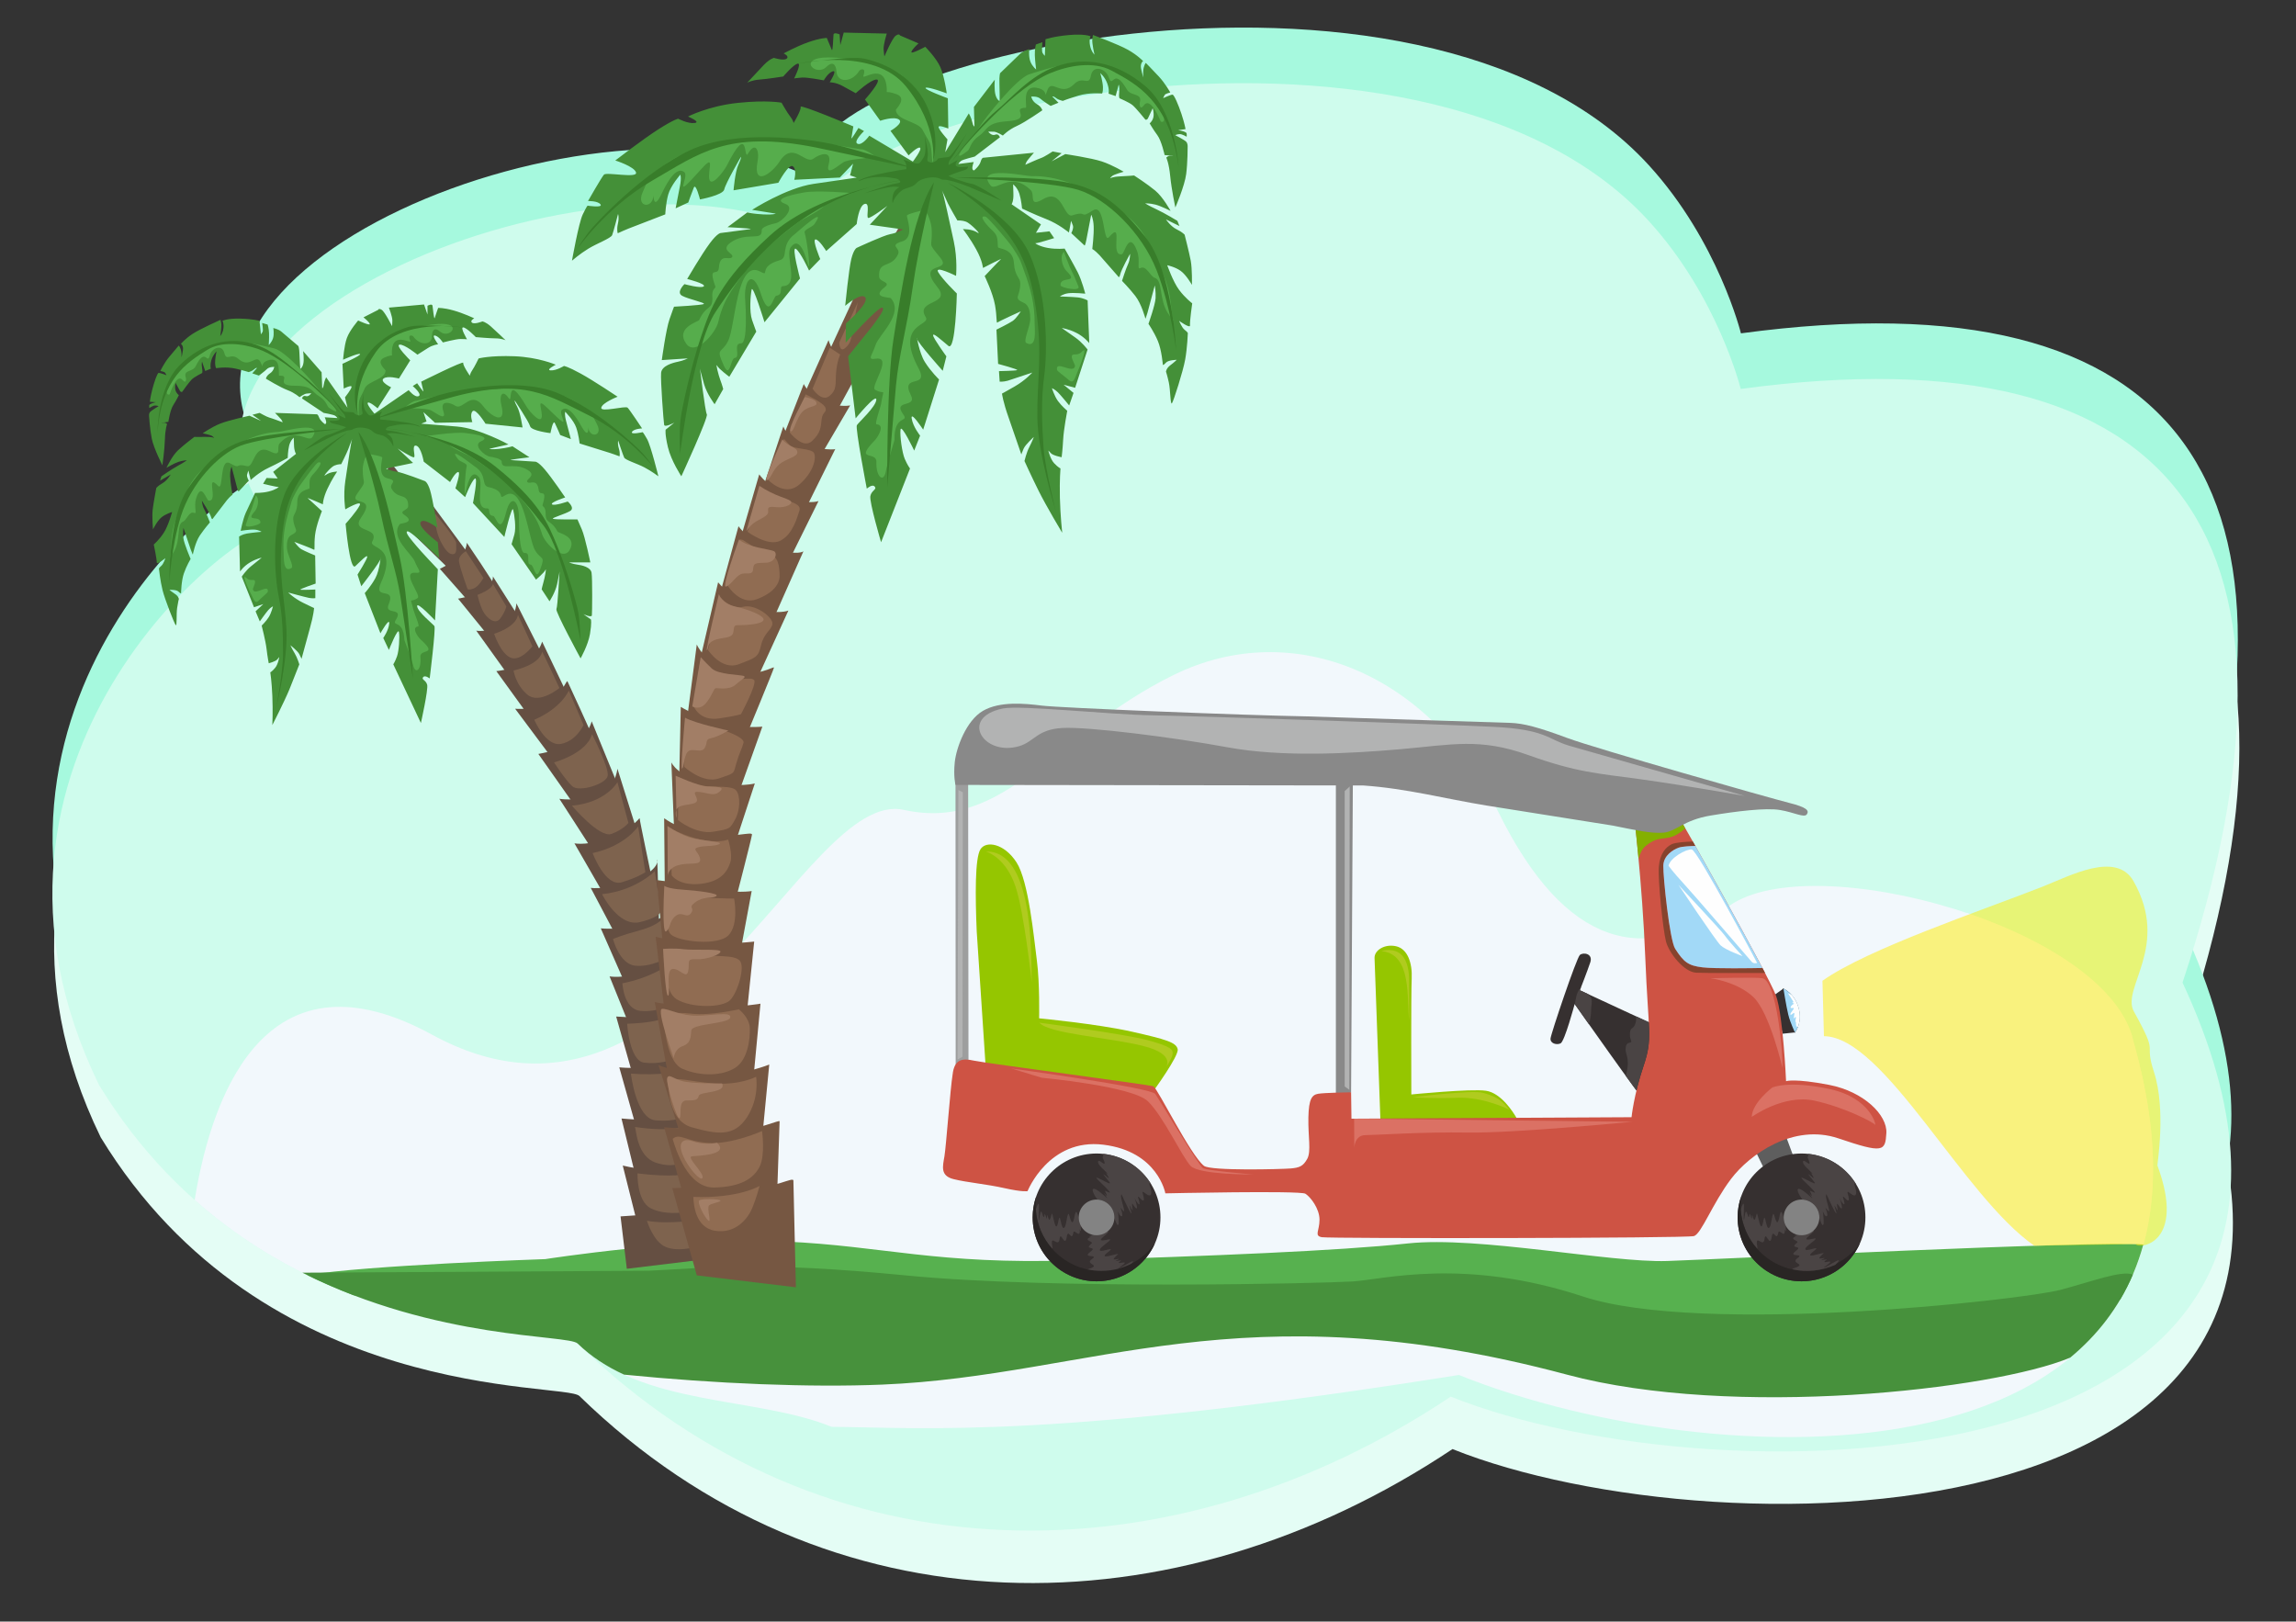 <?xml version="1.0" encoding="UTF-8" standalone="no"?>
<!DOCTYPE svg PUBLIC "-//W3C//DTD SVG 1.1//EN" "http://www.w3.org/Graphics/SVG/1.1/DTD/svg11.dtd">
<svg width="708px" height="500px" version="1.1" xmlns="http://www.w3.org/2000/svg" xmlns:xlink="http://www.w3.org/1999/xlink" xml:space="preserve" xmlns:serif="http://www.serif.com/" style="fill-rule:evenodd;clip-rule:evenodd;stroke-linecap:round;stroke-linejoin:round;stroke-miterlimit:22.926;">
    <rect width="100%" height="100%" fill="#333333" stroke="none"/>
    <path d="M673.544,319.143C747.146,477.246 530.324,479.893 447.897,446.81C362.356,503.907 255.119,504.883 178.663,430.443C174.18,426.078 81.368,433.08 31.059,350.696C-17.882,250.189 72.774,178.584 85.764,178.654C31.537,116.517 187.055,55.912 250.393,88.087C241.242,52.317 438.14,6.748 508.916,84.268C530.335,107.727 537.309,136.098 537.309,136.098C674.464,117.571 718.558,183.465 673.545,319.143L673.544,319.143Z" style="fill:#e4fdf5;"/>
    <path d="M673.074,285.827C746.675,443.931 529.854,446.578 447.426,413.495C361.885,470.592 254.649,471.567 178.193,397.127C173.709,392.762 80.897,399.765 30.588,317.381C-18.353,216.873 72.303,145.269 85.293,145.339C31.066,83.201 186.585,22.597 249.922,54.772C240.771,19.002 437.669,-26.568 508.446,50.953C529.865,74.412 536.839,102.784 536.839,102.784C673.993,84.256 718.087,150.15 673.074,285.828L673.074,285.827Z" style="fill:#a6f9de;"/>
    <path d="M673.01,302.971C746.612,461.074 529.791,463.722 447.363,430.638C361.822,487.736 254.585,488.711 178.129,414.271C173.647,409.906 80.834,416.908 30.525,334.524C-18.416,234.017 72.24,162.412 85.23,162.482C31.003,100.345 186.522,39.741 249.859,71.915C240.708,36.146 437.606,-9.424 508.382,68.096C529.801,91.556 536.775,119.927 536.775,119.927C673.93,101.399 718.024,167.294 673.011,302.971L673.01,302.971Z" style="fill:#cffced;"/>
    <g>
        <path d="M657.891,321.24C697.475,461.074 532.298,457.043 449.87,423.96C325.893,443.732 285.627,440.25 256.439,439.946C233.057,430.451 198.214,433.826 178.13,414.271C174.429,410.667 110.52,414.805 60.029,369.996C65.788,334.39 83.663,292.002 133.187,319.015C209.412,360.593 247.209,242.79 278.708,249.72C310.206,256.649 324.695,226.411 361.862,208.142C399.03,189.873 441.238,208.142 462.026,250.349C482.814,292.556 507.383,297.596 533.212,279.327C559.04,261.059 650.332,285.962 657.892,321.239L657.891,321.24Z" style="fill:#f2f8fc;"/>
        <path d="M657.891,321.24C666.634,352.125 665.376,375.983 657.238,394.069C648.55,381.309 622.349,358.372 612.589,352.431C599.953,344.739 577.801,323.073 569.157,319.232C554.444,312.694 564.847,315.347 564.847,312.194C559.853,308.578 566.755,310.739 564.928,309.198C560.163,305.179 565.664,308.052 563.299,306.678C558.439,303.853 568.25,303.583 565.243,302.952C556.629,301.144 554.158,303.738 562.696,298.803C573.141,292.767 590.53,286.947 606.597,281.567C631.914,290.135 654.309,304.52 657.892,321.24L657.891,321.24Z" style="fill:#f2f8fc;"/>
    </g>
    <path d="M660.927,383.731C659.223,389.924 656.84,395.568 653.826,400.669C649.34,403.444 643.754,406.769 638.776,409.35C628.329,414.767 300.849,400.814 254.029,405.844C218.423,409.67 144.47,404.162 109.036,399.389C104.331,397.591 99.547,395.53 94.739,393.171C112.654,390.116 168.124,388.238 168.124,388.238C168.124,388.238 211.656,381.467 242.032,382.821C272.408,384.175 288.66,389.979 330.838,388.625C373.016,387.271 412.485,385.722 434.154,383.401C455.824,381.08 496.454,389.399 514.06,388.818C530.941,388.262 645.378,382.501 660.927,383.731L660.927,383.731Z" style="fill:#57b14f;"/>
    <path d="M657.709,392.997C653.284,403.299 646.659,411.762 638.386,418.61C614.632,428.551 534.281,437.519 483.256,423.88C382.239,396.877 337.034,424.225 272.025,426.933C249.861,427.857 220.814,426.678 192.436,423.859C187.181,421.447 182.332,418.362 178.129,414.271C175.213,411.431 134.908,413.392 93.245,392.426L200.05,391.817C218.624,390.946 233.909,388.818 279.376,393.268C324.844,397.718 407.611,395.706 417.091,395.126C426.572,394.546 451.36,387.652 488.13,399.766C524.9,411.88 623.508,400.823 635.31,397.728C645.131,395.152 654.003,391.649 657.709,392.997L657.709,392.997Z" style="fill:#47913c;"/>
    <g>
        <path d="M193.29,391.219L191.355,375.063C191.355,375.063 226.181,372.645 226.181,373.322C226.181,373.999 221.248,387.833 221.248,387.833L193.29,391.219L193.29,391.219Z" style="fill:#654f42;"/>
        <path d="M196.386,376.708L192.033,359.392C192.033,359.392 202.577,361.81 207.704,361.713C212.831,361.617 216.411,359.005 216.411,359.005L217.184,375.644L196.386,376.708L196.386,376.708Z" style="fill:#654f42;"/>
        <path d="M195.805,361.907L191.646,344.881C191.646,344.881 204.415,346.041 209.833,345.171C215.25,344.3 216.121,343.72 216.121,343.72L213.509,363.164C213.509,363.164 198.224,366.357 195.806,361.907L195.805,361.907Z" style="fill:#654f42;"/>
        <path d="M195.902,346.622L190.969,329.113C190.969,329.113 196.711,329.722 203.755,328.692C210.8,327.662 211.671,327.081 211.671,327.081L211.38,346.525C211.38,346.525 198.321,350.879 195.902,346.622L195.902,346.622Z" style="fill:#654f42;"/>
        <path d="M194.935,330.854L190.001,313.441C190.001,313.441 199.161,314.055 200.932,313.731C202.704,313.407 206.278,311.592 206.278,311.592L207.898,330.951C207.898,330.951 196.192,333.756 194.935,330.854Z" style="fill:#654f42;"/>
        <path d="M193.677,315.182L187.969,301.058C187.969,301.058 191.794,301.78 197.547,299.994C203.299,298.208 204.705,297.285 204.705,297.285L204.802,314.408C204.802,314.408 194.935,317.794 193.677,315.182L193.677,315.182Z" style="fill:#654f42;"/>
        <path d="M192.323,302.316L185.261,286.257C185.261,286.257 192.033,286.935 198.998,284.903C205.963,282.871 206.349,280.356 206.349,280.356L204.714,298.832C204.714,298.832 200.158,302.702 192.322,302.316L192.323,302.316Z" style="fill:#654f42;"/>
        <path d="M189.42,287.515L182.165,273.778C182.165,273.778 187.97,274.552 196.096,271.166C204.222,267.78 202.577,264.394 202.674,265.168C202.771,265.942 203.255,286.644 203.255,286.644C203.255,286.644 192.42,291.965 189.421,287.515L189.42,287.515Z" style="fill:#654f42;"/>
        <path d="M185.938,275.326L177.135,260.041C177.135,260.041 181.972,261.008 189.227,257.719C196.483,254.43 197.256,251.722 197.256,252.399C197.256,253.076 200.932,270.489 200.932,270.489C200.932,270.489 194.258,275.229 185.938,275.326L185.938,275.326Z" style="fill:#654f42;"/>
        <path d="M196.096,255.204L190.388,237.017C190.388,237.017 189.807,243.982 183.229,245.53C176.651,247.078 172.491,246.304 172.491,246.304L182.359,261.588C182.359,261.588 194.451,260.041 196.096,255.204L196.096,255.204Z" style="fill:#654f42;"/>
        <path d="M190.291,241.564L182.455,222.41C182.455,222.41 181.584,226.376 177.425,228.794C173.265,231.213 166.01,232.47 166.01,232.47L177.522,248.819C177.522,248.819 188.26,247.465 190.291,241.564L190.291,241.564Z" style="fill:#654f42;"/>
        <path d="M169.396,232.664L158.851,218.54C158.851,218.54 164.946,219.12 169.396,216.218C173.845,213.316 174.716,209.447 175.006,210.124C175.297,210.801 182.455,226.086 182.552,226.956C182.649,227.827 175.781,232.857 169.396,232.664Z" style="fill:#654f42;"/>
        <path d="M162.43,219.894L153.047,206.931C153.047,206.931 157.884,206.544 162.043,204.126C166.203,201.708 167.171,197.838 167.171,197.838L175.297,214.864C175.297,214.864 170.364,219.605 162.431,219.895L162.43,219.894Z" style="fill:#654f42;"/>
        <path d="M167.171,201.804L159.238,186.036C159.238,186.036 159.238,190.679 154.498,192.904C149.757,195.129 146.855,194.452 146.855,194.452L156.916,208.479C156.916,208.479 167.557,206.351 167.171,201.804Z" style="fill:#654f42;"/>
        <path d="M159.528,189.615L151.983,177.716C151.983,177.716 152.37,180.135 148.888,182.069C145.405,184.004 141.245,184.585 141.245,184.585L151.306,196.967C151.306,196.967 160.786,193.388 159.528,189.615Z" style="fill:#654f42;"/>
        <path d="M144.243,185.165L135.634,175.394C135.634,175.394 136.764,174.91 140.343,172.782C143.923,170.653 143.953,167.365 143.953,167.365C143.953,167.365 152.659,180.135 152.562,180.715C152.466,181.296 148.983,186.713 144.243,185.165L144.243,185.165Z" style="fill:#654f42;"/>
        <path d="M144.34,170.654L132.151,154.112C132.151,154.112 132.054,156.724 129.152,158.659L124.412,161.754L138.923,175.878C138.923,175.878 146.081,173.653 144.34,170.654L144.34,170.654Z" style="fill:#654f42;"/>
        <path d="M132.248,157.498L120.156,142.213C120.156,142.213 119.285,147.437 116.963,149.178C114.641,150.92 114.738,152.661 114.738,152.661L128.088,162.432C128.088,162.432 134.183,160.69 132.248,157.498L132.248,157.498Z" style="fill:#654f42;"/>
    </g>
    <path d="M199.484,376.417C199.484,376.417 201.419,382.801 205.192,384.446C208.965,386.091 214.189,384.543 214.189,384.543L215.93,376.03C215.93,376.03 206.353,377.674 199.485,376.417L199.484,376.417ZM196.582,361.809C196.582,361.809 196.292,370.322 200.645,372.547C204.999,374.772 210.706,373.805 210.706,373.805L211.286,362.003C211.286,362.003 207.804,363.163 196.582,361.809ZM195.808,347.492C196.195,348.363 196.389,356.585 202.29,358.52C208.191,360.455 210.803,358.037 210.803,358.037L210.803,347.298C210.803,347.298 207.03,349.137 195.808,347.492ZM194.551,331.046C194.551,331.046 196.099,344.977 202.193,345.46C208.288,345.944 210.803,344.396 210.803,344.396L210.416,330.369C210.416,330.369 203.161,331.723 194.551,331.046ZM193.39,315.665C193.39,315.665 194.067,327.08 198.614,327.66C203.161,328.241 207.224,326.79 207.224,326.79L207.224,312.569C207.224,312.569 205.579,315.278 193.39,315.664L193.39,315.665ZM191.939,303.185C191.939,303.185 192.23,311.118 197.454,311.698C202.677,312.279 207.901,309.474 207.901,309.474L206.063,297.575C206.063,297.575 200.549,301.541 191.939,303.185ZM189.037,289.545C189.037,289.545 190.972,297.284 195.905,297.768C200.839,298.252 205.676,295.35 205.676,295.35L205.192,282.483C205.192,282.483 203.451,285.192 197.357,286.837C191.262,288.481 189.037,289.545 189.037,289.545ZM185.651,275.712C185.651,275.712 190.682,285.966 197.356,284.321C204.031,282.677 203.838,280.838 203.838,280.838L201.903,268.649C201.903,268.649 196.002,274.647 185.65,275.711L185.651,275.712ZM182.749,263.039C182.749,263.039 186.618,273.584 191.745,272.036C196.873,270.488 199.001,268.94 199.001,268.94L196.776,254.816C196.776,254.816 192.906,260.814 182.749,263.039L182.749,263.039ZM176.364,248.431C176.364,248.431 184.877,258.492 188.553,257.138C192.229,255.783 193.777,253.752 193.777,253.752L190.391,241.176C190.391,241.176 186.909,247.464 176.364,248.431ZM182.555,226.375C182.555,226.375 187.876,236.726 187.392,239.241C186.909,241.756 178.589,244.368 176.461,242.433C174.332,240.499 170.85,235.081 170.85,235.081C170.85,235.081 180.911,232.372 182.555,226.374L182.555,226.375ZM164.755,221.925C164.755,221.925 168.238,230.244 172.978,229.373C177.718,228.503 179.943,223.569 179.943,223.569L175.397,212.928C175.397,212.928 173.268,218.248 164.755,221.925ZM167.174,200.932C167.657,201.706 172.494,212.154 172.494,212.154C172.494,212.154 166.303,217.281 162.627,214.185C158.951,211.09 158.37,206.737 158.37,206.737C158.37,206.737 166.4,205.092 167.174,200.932L167.174,200.932ZM159.725,189.614L164.175,199.288C164.175,199.288 160.499,204.125 157.403,202.771C154.308,201.416 152.373,195.418 152.373,195.418C152.373,195.418 159.048,193.484 159.725,189.614L159.725,189.614ZM151.986,180.037L156.145,187.002C156.145,187.002 155.758,188.743 154.21,190.775C152.663,192.806 149.954,190.484 148.89,188.356C147.825,186.228 147.245,183.423 147.245,183.423C147.245,183.423 151.792,181.778 151.986,180.037L151.986,180.037ZM143.666,169.976L149.084,178.199C149.084,178.199 147.632,180.908 145.988,181.488C144.343,182.068 144.15,181.585 144.15,181.585C144.15,181.585 141.828,175.103 141.538,173.168C141.247,171.233 143.666,169.976 143.666,169.976L143.666,169.976ZM134.186,158.367C134.186,158.367 140.764,166.3 140.667,167.461C140.57,168.622 141.054,170.557 139.893,170.847C138.732,171.137 137.571,169.976 136.314,167.751C135.056,165.526 133.993,162.334 134.185,158.367L134.186,158.367Z" style="fill:#7e634e;"/>
    <g>
        <path d="M214.861,393.252L207.316,366.359C207.316,366.359 222.601,365.779 230.727,366.166C238.853,366.552 244.657,362.683 244.657,364.037C244.657,365.392 245.431,396.928 245.431,396.928L214.861,393.252Z" style="fill:#765742;"/>
        <path d="M210.605,368.197L204.8,347.592C204.8,347.592 219.698,348.753 226.857,348.559C234.016,348.366 240.4,345.173 240.4,345.754C240.4,346.334 239.626,368.681 239.626,368.681L210.604,368.197L210.605,368.197Z" style="fill:#765742;"/>
        <path d="M210.024,350.591L203.059,328.437C203.059,328.437 212.249,332.017 221.052,331.63C229.856,331.243 237.208,328.244 237.208,328.244L235.176,349.333L210.024,350.591Z" style="fill:#765742;"/>
        <path d="M205.961,331.243L201.898,308.993C201.898,308.993 210.605,310.735 220.375,310.541C230.146,310.347 234.499,309.476 234.499,309.476L232.371,332.017C232.371,332.017 211.862,336.95 205.961,331.243L205.961,331.243Z" style="fill:#765742;"/>
        <path d="M204.8,310.831L202.189,288.872C202.189,288.872 212.056,291.193 220.569,291C229.082,290.807 232.565,290.323 232.565,290.323L230.34,312.09C230.34,312.09 210.895,314.894 204.801,310.832L204.8,310.831Z" style="fill:#765742;"/>
        <path d="M204.414,291.29L202.479,271.361C202.479,271.361 209.154,272.135 218.15,273.877C227.147,275.618 231.79,274.747 231.79,274.747L228.211,293.998C228.211,293.998 210.024,294.772 204.413,291.29L204.414,291.29Z" style="fill:#765742;"/>
        <path d="M204.994,273.2L204.8,252.304C204.8,252.304 210.315,256.367 217.957,257.431C225.599,258.495 231.984,256.27 231.887,257.334C231.79,258.399 226.857,277.456 226.857,277.456C226.857,277.456 210.315,277.552 204.994,273.199L204.994,273.2Z" style="fill:#765742;"/>
        <path d="M207.896,256.464L207.025,235.084C207.025,235.084 209.154,239.922 218.828,241.372C228.502,242.823 232.758,241.566 232.758,241.566L226.664,260.14C226.664,260.14 210.508,260.237 207.896,256.464L207.896,256.464Z" style="fill:#765742;"/>
        <path d="M209.444,239.922L209.928,217.962C209.928,217.962 216.119,221.735 222.891,223.186C229.662,224.637 235.08,224.057 235.08,224.057L227.728,244.662C227.728,244.662 212.927,244.855 209.444,239.922L209.444,239.922Z" style="fill:#765742;"/>
        <path d="M211.862,221.734L214.861,198.71C214.861,198.71 216.989,204.225 225.212,206.74C233.435,209.255 238.755,205.192 238.659,205.869C238.562,206.546 229.856,227.539 229.856,227.539C229.856,227.539 213.797,226.378 211.862,221.734L211.862,221.734Z" style="fill:#765742;"/>
        <path d="M215.635,204.515L221.439,179.556C221.439,179.556 226.433,185.759 233.242,187.682C240.051,189.606 243.109,188.263 243.109,188.263L233.242,209.836C233.242,209.836 216.893,208.965 215.635,204.515L215.635,204.515Z" style="fill:#765742;"/>
        <path d="M222.214,182.458L227.728,162.24C227.728,162.24 230.34,166.497 238.175,169.012C246.011,171.527 247.753,169.979 247.753,169.979L238.659,190.488C238.659,190.488 224.439,189.907 222.214,182.458L222.214,182.458Z" style="fill:#765742;"/>
        <path d="M228.405,165.916L234.112,146.278C234.112,146.278 236.918,150.245 242.819,153.049C248.72,155.855 252.396,154.501 252.396,154.501L243.593,172.301C243.593,172.301 229.856,170.559 228.405,165.916L228.405,165.916Z" style="fill:#765742;"/>
        <path d="M235.37,150.148L241.561,131.477C241.561,131.477 243.399,137.088 250.752,138.056C258.104,139.023 257.62,138.346 257.62,138.346L248.623,156.533C248.623,156.533 236.241,155.082 235.37,150.148L235.37,150.148Z" style="fill:#765742;"/>
        <path d="M241.271,135.25L247.849,118.417C247.849,118.417 249.881,122.577 254.621,124.125C259.361,125.673 262.166,124.996 262.166,124.996L252.589,141.344C252.589,141.344 241.464,138.539 241.271,135.25L241.271,135.25Z" style="fill:#765742;"/>
        <path d="M248.236,121.029L255.492,104.874C255.492,104.874 257.136,110.678 261.102,111.839C265.069,113 266.036,112.13 266.036,112.13L257.813,127.221C257.813,127.221 248.429,126.35 248.236,121.029L248.236,121.029Z" style="fill:#765742;"/>
        <path d="M255.201,109.324L264.779,88.622C264.779,88.622 266.714,90.75 270.583,91.427L275.516,92.201L262.263,115.805C262.263,115.805 253.944,113.193 255.201,109.324L255.201,109.324Z" style="fill:#765742;"/>
        <path d="M277.645,69.274C277.354,69.951 264.972,91.524 264.972,91.524L270.486,95.297L286.061,73.531C286.061,73.531 278.226,71.306 277.645,69.274L277.645,69.274Z" style="fill:#765742;"/>
    </g>
    <path d="M213.802,369.064C213.899,371.192 214.286,378.544 220.574,379.511C226.861,380.478 230.635,375.739 231.989,372.449C233.343,369.16 234.214,365.677 234.214,365.677C234.214,365.677 227.926,369.547 213.802,369.063L213.802,369.064ZM207.417,351.167C208.385,354.456 212.061,366.355 220.284,366.162C228.507,365.968 232.376,363.356 234.214,359.777C236.052,356.197 234.988,348.749 234.988,348.749C234.988,348.749 225.701,352.908 218.542,352.425C211.384,351.942 209.642,349.232 207.417,351.167L207.417,351.167ZM206.16,333.174C206.16,333.174 205.386,345.363 213.319,347.588C221.251,349.813 226.378,350.587 230.345,344.492C234.311,338.398 233.15,332.013 233.15,332.013C233.15,332.013 228.12,334.722 219.897,334.044C211.674,333.367 209.933,332.11 206.16,333.174L206.16,333.174ZM204.709,312.858C204.709,312.858 204.806,327.176 210.514,329.594C216.221,332.012 222.896,331.722 226.766,329.207C230.635,326.692 231.312,320.307 231.216,317.018C231.119,313.729 227.83,311.213 227.83,311.213C227.83,311.213 219.027,313.245 213.319,312.568C207.612,311.891 204.71,312.858 204.71,312.858L204.709,312.858ZM205.483,293.317C205.483,293.317 204.031,305.312 208.675,308.118C213.318,310.924 222.799,310.731 225.12,308.409C227.442,306.087 229.861,298.154 228.119,296.219C226.378,294.285 220.767,295.155 215.64,294.285C210.513,293.414 205.482,293.317 205.482,293.317L205.483,293.317ZM205.483,273.486C205.483,273.486 204.515,285.868 206.837,288.094C209.158,290.319 221.348,291.769 224.637,288.384C227.926,284.998 226.378,277.065 226.378,277.065C226.378,277.065 214.479,277.065 210.707,275.808C206.934,274.55 205.483,273.486 205.483,273.486L205.483,273.486ZM206.643,255.396L207.127,269.906C207.127,269.906 209.352,273.292 216.124,272.518C222.895,271.744 224.443,268.165 225.217,265.843C225.991,263.522 224.54,258.878 224.54,258.878C224.54,258.878 218.445,261.393 206.643,255.396ZM209.255,239.53L209.062,252.88C209.062,252.88 214.576,257.33 219.896,256.46C225.217,255.589 225.024,255.589 226.668,252.687C228.312,249.784 228.313,245.431 227.055,243.787C225.797,242.142 220.961,242.819 216.704,242.336C212.447,241.852 209.255,239.53 209.255,239.53L209.255,239.53ZM211.287,221.247L210.996,236.435C210.996,236.435 216.704,241.757 221.734,240.015C226.765,238.273 226.088,238.757 227.055,235.371C228.022,231.985 228.797,230.921 229.28,228.986C229.764,227.052 220.231,223.752 215.736,223.666C211.242,223.58 211.286,221.247 211.286,221.247L211.287,221.247ZM215.93,203.931L213.899,217.764C213.899,217.764 215.64,222.408 221.638,221.537C227.635,220.666 228.506,220.183 228.506,220.183C228.506,220.183 233.44,210.993 232.569,209.735C231.699,208.477 226.959,210.218 222.799,208.864C218.639,207.51 215.93,203.931 215.93,203.931L215.93,203.931ZM222.219,184.293L218.349,200.448C218.349,200.448 222.509,206.833 227.829,204.801C233.15,202.77 233.828,202.673 234.698,198.9C235.569,195.127 237.987,194.257 238.18,192.322C238.374,190.387 232.957,186.13 229.184,187.098C225.411,188.066 222.219,184.293 222.219,184.293ZM228.119,166.299L224.347,180.52C224.347,180.52 228.119,186.711 233.343,184.776C238.567,182.841 240.502,179.939 240.405,177.327C240.309,174.716 240.115,171.523 237.116,170.749C234.117,169.975 229.087,166.492 229.087,166.492L228.119,166.299L228.119,166.299ZM234.408,150.144L230.538,163.977C230.538,163.977 236.826,168.717 240.696,166.686C244.565,164.655 245.823,159.431 246.5,157.496C247.177,155.561 244.372,154.787 240.889,153.82C237.407,152.852 234.408,150.144 234.408,150.144ZM241.76,135.343L236.633,147.725C236.633,147.725 241.76,153.433 246.404,149.467C251.047,145.5 251.821,140.953 250.95,139.599C250.08,138.245 244.565,138.438 243.598,137.374L241.76,135.343ZM248.435,121.606L243.501,133.311C243.501,133.311 247.564,138.632 250.369,136.02C253.175,133.408 253.078,131.667 253.369,129.248C253.659,126.83 255.094,127.229 254.514,125.681C253.933,124.133 248.435,121.606 248.435,121.606L248.435,121.606ZM255.884,107.191L250.563,119.864C250.563,119.864 253.368,124.121 255.787,122.089C258.206,120.058 257.529,118.316 257.819,114.834C258.109,111.351 259.076,109.32 259.076,109.32L255.884,107.191ZM264.493,93.261L258.786,105.644C258.786,105.644 258.883,108.739 260.527,107.385C262.172,106.031 262.462,104.87 262.946,101.678C263.429,98.485 264.494,93.261 264.494,93.261L264.493,93.261Z" style="fill:#906c52;"/>
    <path d="M218.496,376.414C217.335,375.543 214.916,370.851 215.593,370.174C216.27,369.497 221.591,369.69 222.123,370.126C222.655,370.561 219.414,370.996 218.641,371.673C217.867,372.35 219.414,377.042 218.495,376.414L218.496,376.414ZM221.107,352.373C219.463,352.76 216.27,352.857 213.562,351.89C210.853,350.922 208.919,351.986 210.466,355.953C212.014,359.919 216.271,364.659 216.658,363.111C217.044,361.564 211.53,356.727 213.369,356.533C215.207,356.34 225.171,356.146 221.107,352.373L221.107,352.373ZM222.655,334.09C222.655,334.09 213.175,334.187 210.272,333.316C207.37,332.446 206.21,330.995 205.726,332.446C205.242,333.897 208.918,345.796 209.595,344.731C210.272,343.667 209.014,339.314 211.724,339.314C214.433,339.314 215.109,339.218 215.496,337.863C215.884,336.508 224.106,337.089 222.655,334.09L222.655,334.09ZM207.757,326.254C207.757,326.254 202.243,311.163 204.178,311.066C206.113,310.969 209.982,313.291 215.012,313.195C220.043,313.098 225.654,311.84 225.17,313.775C224.686,315.71 213.368,315.613 213.174,317.742C212.981,319.87 212.981,321.708 210.466,322.578C207.951,323.449 207.757,326.255 207.757,326.255L207.757,326.254ZM204.468,292.589C204.468,292.589 205.145,307.39 206.015,307.003C206.886,306.616 205.145,299.071 207.37,298.781C209.595,298.49 211.627,302.07 212.207,299.458C212.787,296.846 211.433,295.588 214.625,295.782C217.817,295.975 222.364,294.234 222.171,293.363C221.978,292.492 213.852,293.073 210.853,292.686C207.854,292.299 204.468,292.589 204.468,292.589L204.468,292.589ZM204.855,273.144C204.855,273.144 203.984,288.332 205.436,287.171C206.887,286.01 206.306,284.076 208.338,282.431C210.37,280.786 211.724,283.398 213.078,281.56C214.432,279.722 211.821,280.109 214.433,278.175C217.045,276.24 219.366,277.207 220.818,276.337C222.269,275.466 214.82,274.595 210.37,274.305C205.92,274.015 204.856,273.144 204.856,273.144L204.855,273.144ZM205.822,254.667L205.919,270.146C205.919,270.146 205.822,267.727 209.208,266.76C212.594,265.793 216.27,267.05 215.883,264.825C215.496,262.6 213.174,261.826 215.302,261.246C217.431,260.665 220.139,261.052 221.784,260.278C223.429,259.505 215.979,259.311 212.497,258.15C209.014,256.989 205.822,254.668 205.822,254.668L205.822,254.667ZM208.338,239.189L208.628,252.249C208.628,252.249 207.467,249.153 210.176,248.476C212.884,247.799 215.109,247.993 214.916,246.541C214.722,245.09 213.078,243.833 215.883,244.22C218.689,244.607 220.236,245.574 221.978,244.026C223.719,242.479 220.914,242.672 218.011,242.479C215.109,242.286 208.337,239.19 208.337,239.19L208.338,239.189ZM211.24,221.292C211.24,221.292 209.692,237.448 210.369,236.964C211.046,236.48 210.853,232.417 212.401,231.547C213.948,230.676 216.367,232.32 217.334,230.579C218.302,228.838 217.334,227.967 219.366,227.58C221.397,227.193 224.59,225.258 224.59,225.258C224.59,225.258 214.239,223.033 211.24,221.292L211.24,221.292ZM216.077,202.622L213.465,217.81C213.465,217.81 215.786,219.261 217.818,216.649C219.85,214.037 220.043,212.296 220.721,212.199C221.398,212.102 224.88,212.876 226.815,211.135C228.75,209.393 230.298,208.813 229.33,208.426C228.363,208.039 221.495,208.038 219.463,206.104C217.432,204.169 216.078,202.621 216.078,202.621L216.077,202.622ZM221.688,183.177C221.688,183.177 217.334,201.268 218.012,200.494C218.689,199.72 217.915,198.366 220.237,197.399C222.558,196.431 225.848,197.012 226.138,194.884C226.428,192.755 226.331,192.755 228.266,192.755C230.201,192.755 234.942,192.465 235.425,191.207C235.908,189.95 231.168,188.015 226.815,187.047C222.462,186.08 221.688,183.178 221.688,183.178L221.688,183.177ZM227.879,166.345C227.879,166.345 222.268,181.533 223.913,180.856C225.557,180.179 226.718,177.857 228.363,177.083C230.007,176.309 232.135,177.664 232.232,175.438C232.329,173.213 233.684,173.697 236.392,173.503C239.101,173.31 239.875,170.504 238.617,169.924C237.359,169.344 230.491,168.763 227.879,166.345L227.879,166.345ZM234.167,149.802L230.104,163.829C230.104,163.829 230.975,162.378 232.522,161.217C234.07,160.057 236.972,159.187 236.875,157.832C236.779,156.477 236.682,156.09 239.487,156.381C242.293,156.671 244.808,155.316 243.744,154.446C242.679,153.575 238.907,152.995 234.167,149.802L234.167,149.802ZM241.229,135.485C241.229,135.485 235.134,148.544 236.489,148.061C237.843,147.577 238.133,144.965 240.358,143.127C242.583,141.289 246.066,140.902 245.872,139.354C245.679,137.807 242.97,137.71 241.228,135.485L241.229,135.485ZM248.194,122.425C248.194,122.425 242.776,132.292 243.744,132.969C244.712,133.647 245.582,128.713 247.517,126.875C249.452,125.037 251.967,125.521 251.774,124.263C251.58,123.005 248.194,122.425 248.194,122.425L248.194,122.425Z" style="fill:#a27e66;"/>
    <path d="M108.603,135.291C108.312,135.871 107.152,143.804 106.475,148.35C105.798,152.897 106.475,157.056 106.475,157.056C106.475,157.056 111.795,153.961 110.925,155.799C110.054,157.637 106.572,161.507 106.572,161.507C106.572,161.507 107.83,176.212 109.571,174.566C111.312,172.921 113.247,170.89 113.247,171.664C113.247,172.438 110.248,177.178 110.248,177.178L111.409,180.757C111.409,180.757 117.407,173.115 117.407,172.147C117.407,171.18 117.117,175.727 115.762,178.242C114.408,180.757 112.473,182.886 112.473,182.886L117.31,195.268C117.31,195.268 120.212,190.142 120.019,192.27C119.825,194.398 118.181,196.72 118.181,196.72L119.922,200.396C119.922,200.396 122.727,193.334 123.017,194.882C123.308,196.429 123.017,200.687 122.437,202.331C121.857,203.975 121.276,204.846 121.276,204.846L129.789,222.936C129.789,222.936 132.11,212.585 131.724,211.134C131.337,209.683 129.886,209.586 130.466,208.812C131.047,208.038 132.498,209.199 132.498,209.199C132.498,209.199 134.433,193.721 133.949,193.043C133.465,192.366 128.822,188.69 128.628,186.949C128.434,185.208 134.143,191.302 134.143,191.302L135.013,175.534C135.013,175.534 129.692,169.923 128.434,168.375C127.177,166.827 124.662,164.119 125.629,163.829C126.597,163.538 135.4,172.051 135.4,172.051L135.013,167.214C135.013,167.214 128.822,162.571 129.692,161.023C130.563,159.475 134.916,162.764 134.916,162.764C134.916,162.764 133.369,153.477 132.595,151.059C131.821,148.641 131.047,148.35 131.047,148.35C131.047,148.35 124.082,145.642 122.34,145.448C120.599,145.254 119.051,144.48 119.051,144.48L127.371,142.739L122.63,138.289C122.63,138.289 127.081,141.192 127.661,140.998C128.242,140.804 126.791,137.032 128.339,137.419C129.886,137.806 130.66,142.352 130.66,142.352L138.786,148.641C138.786,148.641 140.431,145.545 141.301,145.545C142.172,145.545 140.43,150.575 140.43,150.575L143.429,153.284C143.429,153.284 145.364,148.289 146.428,147.577C147.492,146.864 145.847,155.122 145.847,155.122L155.521,165.57C155.521,165.57 157.843,155.702 158.23,157.153C158.617,158.604 159.197,162.667 158.617,164.796L157.746,167.795L165.291,178.726C165.291,178.726 167.807,176.597 168.194,175.727C168.581,174.857 168,178.145 167.614,179.403C167.227,180.661 167.033,181.725 167.033,181.725L169.452,185.401C169.452,185.401 171.193,182.789 171.773,180.177C172.354,177.565 172.547,176.211 172.547,176.211C172.547,176.211 171.967,187.046 171.58,187.819C171.193,188.593 179.028,203.007 179.028,203.007C179.028,203.007 181.35,198.945 181.931,195.462C182.511,191.979 182.221,191.012 182.221,191.012L179.899,189.368C179.899,189.368 182.415,190.529 182.511,189.755C182.608,188.981 182.704,178.339 182.414,176.598C182.124,174.857 179.415,174.276 177.964,174.083C176.514,173.89 175.449,173.406 175.449,173.406L182.028,173.406C182.028,173.406 180.48,165.763 179.416,163.248L178.062,160.153C178.062,160.153 171,160.249 170.516,159.959C170.032,159.669 174.289,158.508 175.837,157.541C177.384,156.574 175.063,154.638 175.063,154.638C175.063,154.638 170.903,156.09 170.226,155.509C169.549,154.929 174.289,153.381 174.289,153.381C174.289,153.381 170.226,147.383 168.001,144.771C165.776,142.159 165.002,142.353 165.002,142.353L157.553,141.869C156.585,141.772 163.26,140.999 163.26,140.999L158.036,137.612C158.036,137.612 156.489,138.096 153.974,138.386C151.459,138.677 150.878,138.386 150.878,138.386L156.779,137.032C156.779,137.032 147.879,132.098 140.914,131.518L129.885,130.647L131.53,129.97L130.563,127.068L134.142,130.357L145.654,130.163C145.654,130.163 144.783,127.744 145.75,126.777C146.718,125.81 149.717,130.647 149.717,130.647L161.132,131.808C161.132,131.808 160.455,127.164 159.487,125.423C158.52,123.682 158.714,123.488 158.714,123.488C158.714,123.488 163.067,129.97 163.454,131.421C163.841,132.872 169.742,133.55 169.742,133.55C169.742,133.55 170.516,129.292 171.096,130.454C171.677,131.615 172.741,134.13 172.741,134.13L176.03,135.388L174.579,129.873C173.999,127.745 174.288,126.971 174.288,126.971C174.288,126.971 176.9,129.583 177.674,131.808C178.448,134.033 178.739,136.742 178.739,136.742L186.478,139.16C188.799,139.837 191.024,140.708 191.024,140.708C191.024,140.708 191.314,139.933 190.831,138.289C190.348,136.644 190.638,135.87 190.638,135.87C190.638,135.87 192.089,140.32 192.476,141.094C192.863,141.868 196.442,142.932 198.667,144.093C200.892,145.254 203.02,146.863 203.02,146.863C203.02,146.863 200.698,137.418 199.538,135.387C198.377,133.355 198.183,133.258 198.183,133.258C198.183,133.258 194.314,134.129 194.894,133.162C195.475,132.194 197.99,132.097 197.99,132.097C197.99,132.097 194.217,126.389 193.54,125.712C192.863,125.035 185.123,127.26 185.414,125.712C185.704,124.165 190.445,122.327 190.445,122.327C190.445,122.327 183.092,117.393 179.029,115.168C174.966,112.943 173.902,112.846 173.902,112.846C173.902,112.846 171.581,114.297 169.839,114.2C168.098,114.104 171.387,112.459 171.387,112.459C171.387,112.459 166.067,110.137 158.618,109.847C151.169,109.557 147.589,110.525 147.589,110.525C147.589,110.525 146.332,113.137 145.654,114.104C144.977,115.071 144.881,115.845 144.881,115.845C144.881,115.845 142.655,112.653 142.849,111.879C143.043,111.105 129.886,117.683 129.886,117.683C129.886,117.683 130.37,119.908 130.563,120.586C130.757,121.263 128.629,118.167 128.629,118.167L127.274,119.038C127.274,119.038 130.273,121.553 129.112,122.133C127.951,122.714 126.016,120.295 126.016,120.295L115.472,127.551C115.472,127.551 112.86,124.552 113.44,124.165C114.021,123.778 116.439,125.906 116.439,125.906L120.599,119.425C120.599,119.425 117.02,117.683 118.278,116.716C119.535,115.748 123.018,116.716 123.018,116.716L126.5,111.105C126.5,111.105 121.76,106.461 123.211,106.268C124.662,106.075 128.726,109.364 128.726,109.364L131.918,107.332C133.563,106.268 135.11,106.172 135.11,106.172C135.11,106.172 132.886,103.172 134.143,103.463C135.401,103.753 136.561,105.591 136.561,105.591C136.561,105.591 140.625,104.527 141.979,104.527C143.333,104.527 144.01,104.623 144.01,104.623C144.01,104.623 141.785,100.85 142.849,100.947C143.914,101.044 146.719,103.946 146.719,103.946C146.719,103.946 150.975,104.333 152.814,104.333C154.652,104.333 155.909,104.913 155.909,104.913C155.909,104.913 153.007,102.108 151.362,100.657C149.717,99.206 148.75,99.109 148.75,99.109C148.75,99.109 146.332,100.077 145.558,99.496C144.784,98.916 146.235,98.142 146.235,98.142C146.235,98.142 142.946,96.594 139.85,95.724C136.755,94.853 135.11,94.95 135.11,94.95C135.11,94.95 134.239,97.368 134.046,98.046C133.852,98.723 133.465,95.047 133.369,94.273C133.272,93.499 131.82,94.273 131.82,94.273L131.82,96.981L130.756,93.886L119.921,94.853C119.921,94.853 120.986,97.562 120.986,98.82C120.986,100.077 120.889,100.561 120.889,100.561C120.889,100.561 118.664,96.111 117.697,95.531C116.729,94.95 116.632,95.531 116.632,95.531L112.086,97.852C112.086,97.852 113.827,99.207 114.02,99.884C114.214,100.561 110.441,98.82 110.441,98.82C110.441,98.82 107.829,101.819 106.958,104.237C106.088,106.656 105.798,110.912 105.798,110.912C105.798,110.912 110.538,108.784 111.021,109.171C111.505,109.558 105.604,112.17 105.604,112.17L105.991,119.812C105.991,119.812 108.312,118.651 108.409,119.232C108.506,119.812 106.378,122.521 106.378,122.521L107.152,125.713L100.574,116.329C100.574,116.329 99.993,117.442 99.849,118.554C99.704,119.667 99.365,119.715 99.365,119.715L99.171,114.782L93.464,108.252C93.464,108.252 93.85,110.864 93.512,112.218C93.174,113.573 92.593,113.718 92.593,113.718C92.593,113.718 92.399,111.106 92.351,109.22C92.303,107.333 92.013,106.704 92.013,106.704L86.643,102.157C85.676,101.432 84.273,101.142 84.273,101.142C84.273,101.142 84.612,103.028 84.177,104.334C83.741,105.64 82.871,106.366 82.871,106.366C82.871,106.366 83.015,104.334 82.967,102.787C82.919,101.238 82.532,100.078 82.532,100.078L80.839,99.594C80.839,99.594 81.225,101.819 80.984,102.303C80.743,102.787 80.452,103.077 80.452,103.077L80.017,98.917C80.017,98.917 78.034,98.336 74.019,98.24C70.004,98.143 68.602,98.917 68.602,98.917C68.602,98.917 69.086,99.691 68.892,101.239C68.699,102.787 67.925,103.609 67.925,103.609C67.925,103.609 68.409,100.707 68.215,99.643C68.022,98.578 67.974,98.627 67.974,98.627C67.974,98.627 61.782,101.384 59.412,102.932C57.042,104.479 55.784,106.027 55.784,106.027C55.784,106.027 56.607,106.511 56.413,107.913C56.219,109.316 55.977,110.187 55.977,110.187C55.977,110.187 56.074,108.591 55.687,107.575C55.3,106.559 55.107,106.559 55.107,106.559L52.059,110.187C50.559,112.025 49.447,114.395 49.447,114.395C49.447,114.395 50.657,114.589 50.898,114.927C51.14,115.266 51.334,115.701 51.334,115.701C51.334,115.701 49.302,114.927 48.915,114.975C48.528,115.023 47.609,117.587 46.98,120.006C46.352,122.424 46.206,123.875 46.206,123.875L48.093,124.02C48.093,124.02 46.061,124.456 46.013,124.987C45.965,125.52 46.061,125.81 46.061,125.81C46.061,125.81 47.174,125.036 47.803,125.036C48.431,125.036 48.915,125.23 48.915,125.23C48.915,125.23 46.642,126.584 46.255,127.068C45.868,127.551 45.964,128.277 45.964,128.277C45.964,128.277 46.206,132.195 46.787,135.194C47.367,138.193 50.076,143.465 50.076,143.465C50.076,143.465 50.753,138.773 50.85,135.484C50.946,132.195 51.527,130.744 51.527,130.744C51.527,130.744 51.043,130.26 50.511,130.357C49.979,130.454 49.737,130.406 49.737,130.406L51.914,130.067C51.914,130.067 52.446,126.439 53.413,124.94C54.381,123.44 55.155,121.844 55.155,121.844C55.155,121.844 54.332,121.264 54.09,120.248C53.849,119.232 54.139,118.071 54.139,118.071C54.139,118.071 55.155,119.861 55.445,120.441C55.735,121.022 56.17,120.828 56.17,120.828C56.17,120.828 58.347,117.733 59.169,116.959C59.992,116.185 62.313,115.024 62.313,115.024C62.313,115.024 62.555,114.782 62.313,113.476C62.071,112.17 62.313,111.541 62.313,111.541L63.281,114.395L65.022,113.669C65.022,113.669 64.684,112.799 65.167,111.106C65.651,109.413 66.764,108.349 66.764,108.349C66.764,108.349 66.28,110.622 66.328,111.928C66.377,113.234 66.667,113.524 66.667,113.524C66.667,113.524 69.762,112.992 72.664,113.67C75.567,114.347 76.679,114.734 76.679,114.734C76.679,114.734 77.744,114.444 78.372,113.863C79.001,113.282 79.243,113.476 79.243,113.476L77.791,115.121L79.823,115.798C79.823,115.798 81.516,114.588 82.29,113.815C83.064,113.041 84.564,113.137 84.564,113.137C84.564,113.137 84.419,114.347 83.258,115.121C82.097,115.895 82,116.766 82,116.766C82,116.766 86.45,119.474 88.675,120.297C90.9,121.119 92.351,122.473 92.351,122.473C92.351,122.473 93.754,121.457 94.528,121.361C95.302,121.264 95.979,121.264 95.979,121.264C95.979,121.264 95.182,122.455 94.286,122.135C93.39,121.815 93.125,122.86 93.125,122.86L99.8,127.31C99.8,127.31 102.847,127.842 103.331,128.181C103.815,128.52 104.057,128.907 104.057,128.907L100.139,128.665C100.139,128.665 100.671,129.826 100.575,130.358C100.478,130.89 100.139,130.745 100.139,130.745C100.139,130.745 98.785,129.777 98.398,128.713C98.011,127.649 97.672,127.746 97.672,127.746L84.806,127.31C84.806,127.31 86.402,128.906 86.692,129.293C86.983,129.681 87.176,130.212 87.176,130.212C87.176,130.212 83.838,128.955 83.064,128.762C82.29,128.568 80.065,127.31 80.065,127.31L77.84,127.891L80.501,129.777L76.921,128.181C76.921,128.181 70.44,129.584 67.828,130.648C65.216,131.712 62.507,133.598 62.507,133.598C62.507,133.598 64.926,134.083 65.458,134.469C65.99,134.856 66.038,135.05 66.038,135.05C66.038,135.05 65.603,134.662 63.378,134.711C61.153,134.759 59.944,134.711 59.944,134.711C59.944,134.711 56.751,137.081 54.865,138.871C52.979,140.66 51.334,144.24 51.334,144.24C51.334,144.24 53.704,142.837 55.058,142.402C56.413,141.966 57.622,141.918 57.622,141.918C57.622,141.918 56.897,142.499 54.865,143.611C52.833,144.724 49.786,146.865 49.786,146.865L49.351,148.206L52.64,146.32C52.64,146.32 51.576,148.158 50.125,148.98C48.674,149.803 48.19,150.48 48.19,150.48C48.19,150.48 47.319,155.123 47.077,157.155C46.835,159.187 47.174,163.249 47.174,163.249C47.174,163.249 48.431,160.637 49.786,159.525C51.141,158.413 53.075,157.881 53.075,157.881C53.075,157.881 51.915,162.089 50.512,164.265C49.109,166.442 47.416,167.893 47.416,167.893C47.416,167.893 48.383,172.488 48.335,173.407C48.287,174.326 50.996,172.101 50.996,172.101C50.996,172.101 50.463,173.842 49.738,174.471C49.013,175.1 49.013,175.342 49.013,175.342C49.013,175.342 49.399,179.066 50.125,181.968C50.85,184.87 53.753,192.271 54.188,192.754C54.623,193.238 54.333,189.32 54.623,187.434C54.913,185.547 55.155,184.677 55.155,184.677C55.155,184.677 55.059,183.855 53.946,183.129C52.833,182.403 52.253,181.872 52.253,181.872C52.253,181.872 54.382,181.775 55.01,182.403C55.639,183.032 55.833,182.936 55.833,182.936C55.833,182.936 55.881,179.163 56.703,176.793C57.525,174.423 58.783,172.343 58.783,172.343C58.783,172.343 56.752,167.651 56.558,165.958C56.364,164.265 56.558,162.766 56.558,162.766L58.831,169.489C59.364,170.94 59.46,170.989 59.46,170.989C59.46,170.989 60.186,167.216 61.637,165.087C63.088,162.959 64.732,161.073 64.732,161.073C64.732,161.073 63.571,158.074 62.942,156.962C62.314,155.849 62.265,154.398 62.265,154.398C62.265,154.398 64.732,158.219 65.071,159.38C65.409,160.541 65.651,159.864 65.651,159.864L69.956,154.253C71.165,152.802 71.697,152.56 71.697,152.56C71.697,152.56 71.02,148.958 70.972,146.866C70.923,144.773 71.407,143.902 71.407,143.902L73.051,150.19C73.438,151.641 73.583,151.545 73.583,151.545L76.727,148.207C76.727,148.207 76.002,147.047 76.195,146.321C76.389,145.596 76.582,145.112 76.582,145.112L77.308,148.014C77.308,148.014 79.726,145.692 82.822,144.241C85.918,142.79 88.723,141.194 88.723,141.194C88.723,141.194 88.771,139.017 89.158,137.421C89.545,135.825 90.561,134.954 90.561,134.954C90.561,134.954 90.61,135.099 90.658,137.179C90.706,139.259 91.287,139.936 91.287,139.936L84.225,145.499L85.628,147.53L82.193,147.385L81.129,149.175C81.129,149.175 85.482,150.239 85.869,150.142C86.256,150.045 85.047,151.013 82.87,151.545C80.694,152.077 78.662,151.98 78.662,151.98L75.76,158.172C74.841,160.3 74.212,163.686 74.212,163.686C74.212,163.686 77.065,163.203 78.468,163.299C79.871,163.396 80.645,163.976 80.645,163.976C80.645,163.976 77.55,164.267 76.147,164.508C74.744,164.75 73.728,165.427 73.728,165.427L74.018,176.214C74.018,176.214 75.131,174.569 77.114,173.408C79.097,172.247 80.693,171.957 80.693,171.957L77.453,174.569C75.808,175.875 74.55,177.81 74.55,177.81L78.323,187.242L81.177,186.274L78.807,188.499L80.113,191.595C80.113,191.595 81.999,188.934 82.724,188.112C83.45,187.29 84.175,186.952 84.175,186.952C84.175,186.952 83.692,188.983 82.869,190.289C82.047,191.595 80.693,192.901 80.693,192.901C80.693,192.901 81.902,197.593 82.192,200.06C82.482,202.526 82.869,204.51 82.869,204.51C82.869,204.51 84.998,203.978 85.53,203.301C86.062,202.623 86.11,202.623 86.11,202.623C86.11,202.623 85.772,204.8 84.853,205.912C83.934,207.025 83.353,207.315 83.353,207.315C83.353,207.315 83.788,210.121 83.982,214.668C84.175,219.215 83.982,223.568 83.982,223.568C83.982,223.568 87.561,216.602 89.254,212.539L92.301,204.849C92.301,204.849 91.673,202.769 90.85,201.414C90.028,200.06 89.544,198.948 89.544,198.948C89.544,198.948 91.769,200.689 92.301,201.705C92.833,202.721 92.978,203.156 92.978,203.156L95.542,193.772C96.752,189.516 96.848,187.484 96.848,187.484C96.848,187.484 96.364,187.291 93.51,185.888C90.657,184.485 88.867,182.695 88.867,182.695C88.867,182.695 93.994,184.098 95.203,184.34C96.413,184.582 97.235,184.437 97.235,184.437L97.235,181.776C97.235,181.776 93.075,181.97 92.64,181.825C92.205,181.68 97.332,179.938 97.332,179.938L97.186,171.28C97.186,171.28 93.897,169.925 92.93,169.345C91.962,168.765 90.753,167.072 90.753,167.072C90.753,167.072 96.413,169.2 96.799,169.49C97.186,169.781 96.8,168.233 97.138,165.089C97.476,161.944 99.267,157.591 99.267,157.591L94.915,153.622C94.383,153.236 99.558,155.509 99.558,155.509C99.558,155.509 99.558,153.719 100.961,150.72C102.363,147.721 103.96,145.399 103.96,145.399C103.96,145.399 101.784,145.448 100.429,146.464C99.074,147.48 101.929,144.045 103.089,143.561C104.25,143.078 105.217,143.126 105.217,143.126C105.217,143.126 106.905,139.74 107.344,138.627L108.603,135.29L108.603,135.291Z" style="fill:#449038;"/>
    <path d="M98.084,142.619C97.505,142.786 94.233,147.291 93.606,148.148C92.305,149.927 92.046,150.304 90.985,152.272C89.85,154.381 89.955,154.57 89.257,156.923C87.869,161.599 87.116,165.416 87.463,170.39C87.559,171.757 87.208,176.832 89.886,175.135C90.734,174.597 88.569,170.977 88.487,169.101C88.428,167.736 88.445,165.737 89.781,165.025C92.678,163.482 90.598,163.491 90.422,159.975C90.345,158.442 91.675,158.309 91.675,154.779C91.675,150.857 95.448,151.055 95.448,150.482C95.448,148.143 95.197,147.573 96.984,145.774C97.318,145.437 100.205,142.01 98.084,142.618L98.084,142.619ZM78.881,152.776C80.087,153.664 79.581,156.528 78.543,157.69C75.427,161.18 80.308,158.664 80.308,161.156C80.308,161.794 75.371,163.137 75.797,161.784C76.419,159.813 76.847,158.679 77.652,156.762C77.66,156.742 78.922,152.806 78.881,152.776L78.881,152.776ZM75.374,177.904C76.117,177.951 76.096,178.978 77.942,178.823C79.575,178.686 77.867,181.328 77.986,181.774C78.55,183.872 82.915,179.783 82.586,182.451C82.546,182.774 80.552,184.351 80.005,184.966C78.625,186.522 78.304,184.88 77.454,183.261C76.954,182.308 75.374,179.025 75.374,178.054L75.374,177.904ZM114.315,140.079C112.829,138.887 111.847,143.231 111.847,144.642C111.847,149.953 113.375,147.691 110.202,152.132C107.177,156.367 116.449,152.379 111.355,159.598C107.968,164.398 117.277,162.314 114.813,166.926C113.515,169.352 122.845,167.855 117.466,179.711C114.952,185.253 122.302,180.615 119.843,186.37C118.378,189.798 124.605,187.056 122.093,191.077C120.629,193.419 124.437,190.783 124.704,197.382C124.706,197.413 127.044,203.558 127.358,204.952C128.092,208.21 130.024,206.501 129.639,202.622C129.358,199.796 135.371,202.293 129.68,197.149C128.865,196.412 126.719,193.427 128.97,193.15C129.539,193.08 127.714,189.04 127.486,188.039C126.472,183.595 126.224,186.118 128.776,184.418C130.037,183.578 123.59,176.25 128.074,176.607C130.425,176.794 128.958,175.797 127.906,173.142C126.911,170.63 120.158,165.76 123.262,161.621C123.511,161.289 128.349,161.24 124.705,158.774C122.768,157.464 125.874,157.433 125.874,156.027C125.874,151.75 122.69,154.21 120.746,150.673C119.835,149.015 123.141,148.33 119.417,147.456C116.14,146.687 118.105,141.26 117.844,140.999C117.418,140.572 114.353,140.11 114.314,140.079L114.315,140.079ZM131.273,134.478C131.273,134.479 140.248,133.095 143.447,133.525C144.042,133.605 152.278,134.391 148.317,136.082C145.645,137.223 149.459,140.563 151.034,140.797C151.916,140.928 154.702,141.422 154.702,142.345C154.702,145.142 158.149,142.587 162.117,144.578C166.202,146.628 161.783,147.717 162.626,148.642C163.38,149.468 165.608,147.304 166.109,151.068C166.43,153.479 168.952,150.025 167.294,155.8C167.189,156.168 168.245,156.196 168.245,158.21C168.245,161.793 169.881,160.011 171.938,163.926C172.167,164.361 178.239,165.443 175.573,169.73C173.537,173.003 168.026,167.599 167.157,164.7C165.131,157.947 162.018,155.928 158.533,150.819C157.625,149.488 146.53,141.385 144.406,140.402C143.072,139.784 139.623,138.261 138.547,137.217C137.295,136.004 131.179,134.572 131.273,134.478L131.273,134.478ZM143.916,143.708C143.487,145.154 142.859,154.717 143.649,151.616C143.912,150.584 145.003,143.979 147.648,147.094C149.328,149.07 146.034,156.902 150.227,156.767C151.44,156.729 150.107,158.916 152.09,159.081C152.979,159.155 154.2,165.433 156.024,158.122C157.548,152.009 160.116,154.367 160.023,159.792C160.003,160.953 160.055,170.651 161.764,170.505C163.936,170.318 162.01,174.008 163.602,174.076C164.709,174.122 165.124,179.372 166.479,175.842C168.319,171.05 166.939,172.904 165.028,169.739C162.897,166.208 161.55,149.092 155.766,152.729C153.157,154.37 156.484,151.439 150.639,150.189C148.245,149.677 150.395,146.406 146.349,143.804C145.938,143.54 137.488,136.826 141.302,141.659C141.909,142.427 144.169,142.856 143.916,143.707L143.916,143.708ZM125.313,125.313C123.199,127.077 127.032,123.464 128.389,123.586C128.453,123.592 139.31,120.969 141.256,120.756C145.471,120.294 147.91,120.252 151.952,120.015C154.296,119.878 155.395,119.62 158.152,119.62C164.736,119.62 172.336,120.52 177.92,124.142C182.024,126.804 181.668,126.023 184.144,130.939C185.939,134.502 181.831,135.197 181.402,131.809C181.312,131.094 181.874,135.862 179.476,131.776C178.805,130.634 175.584,124.394 173.276,126.383C171.834,127.627 177.321,134.165 169.1,126.093C165.443,122.502 166.885,125.231 167.077,127.834C167.354,131.598 163.252,126.878 162.4,125.432C155.916,114.429 158.256,124.832 156.878,122.796C154.891,119.859 153.853,121.981 154.606,124.918C156.291,131.489 151.167,128.155 149.1,125.361C145.244,120.147 142.745,126.63 140.457,125.142C138.874,124.113 135.476,123.106 136.742,126.892C137.916,130.402 133.575,126.623 132.566,126.392C130.105,125.825 129.111,126.105 126.648,125.803C125.465,125.657 124.305,126.155 125.314,125.312L125.313,125.313ZM111.071,128.035C109.52,129.677 109.759,119.345 110.888,116.507C112.977,111.253 111.625,110.431 116.844,105.617C120.247,102.479 130.316,100.216 134.992,99.893C143.167,99.329 138.561,104.784 135.645,102.215C134.226,100.965 133.226,101.524 133.226,103.561C133.226,106.628 129.392,106.562 127.447,103.746C127.26,103.475 125.538,102.826 126.526,105.108C127.06,106.341 121.111,101.966 120.844,108.204C120.741,110.588 121.686,108.83 118.45,110.299C115.754,111.523 118.917,114.015 118.909,114.266C118.826,116.989 113.488,117.477 112.499,119.708C110.741,123.676 110.589,122.341 110.589,127.359C110.589,128.106 110.368,128.78 111.071,128.035L111.071,128.035ZM52.304,121.603C50.198,122.34 52.53,116.798 52.908,116.292C56.157,111.931 62.469,106.932 67.902,105.858C73.601,104.732 79.049,106.089 84.663,107.464C87.927,108.263 96.429,117.508 98.594,120.562C98.619,120.597 107.846,130.055 101.424,125.714C100.859,125.332 100.686,123.54 98.312,122.118C95.996,120.732 96.411,118.943 90.984,118.943C84.211,118.943 90.137,115.675 86.114,115.847C85.637,115.868 87.133,109.51 82.463,111.171C79.935,112.069 81.592,114.328 80.343,111.687C79.023,108.895 77.058,113.785 73.577,110.712C71.162,108.58 69.869,111.612 69.185,108.874C68.453,105.944 65.267,107.393 64.735,109.462C63.853,112.893 63.437,106.639 60.318,112.953C59.406,114.799 56.391,113.925 57.319,116.499C57.45,116.862 57.409,118.494 56.319,117.193C54.385,114.886 52.367,121.581 52.304,121.603L52.304,121.603ZM52.478,172.041C53.059,167.181 52.434,165.213 54.359,159.766C57.977,149.529 59.042,146.644 67.983,140.363C73.352,136.592 79.276,133.419 85.865,133.171C87.258,133.119 100.065,129.354 96.296,134.816C95.034,136.646 90.989,131.343 86.211,136.726C85.157,137.913 87.17,141.14 83.212,139.153C78.184,136.629 78.431,144.315 76.175,143.732C72.078,142.674 74.638,144.911 70.901,142.837C67.633,141.023 68.968,151.568 67.275,149.827C63.148,145.583 67.531,154.737 64.34,154.357C63.63,154.273 62.125,148.292 60.462,153.738C59.684,156.284 60.921,158.586 59.906,158.155C58.309,157.477 57.605,160.379 56.424,160.847C54.429,161.638 55.721,166.14 53.804,169.794C53.53,170.316 52.493,171.917 52.479,172.041L52.478,172.041Z" style="fill:#56ad4c;"/>
    <g>
        <path d="M107.007,133.453C107.007,133.453 91.626,142.062 87.659,152.607C83.693,163.152 84.661,177.566 85.918,183.757C87.175,189.948 87.273,195.849 87.273,201.557C87.273,207.265 85.048,219.163 85.144,218.486C85.241,217.809 88.82,203.492 88.336,194.108C87.853,184.724 85.918,178.436 86.885,166.634C87.853,154.832 90.465,145.545 107.007,133.453L107.007,133.453ZM52.253,179.404C52.253,179.404 51.769,159.378 58.25,150.188C64.732,140.998 69.666,136.742 79.339,134.807C89.013,132.872 105.169,132.292 105.169,132.292C105.169,132.292 81.295,134.699 74.212,137.419C67.13,140.139 58.892,149.293 55.832,158.992C52.772,168.69 52.253,179.404 52.253,179.404L52.253,179.404ZM48.577,133.259C48.577,133.259 48.48,119.329 55.542,112.46C62.604,105.592 70.537,103.947 77.599,105.882C84.66,107.817 89.788,113.427 93.754,116.233C97.72,119.038 106.039,128.518 106.039,128.518C99.907,121.957 87.989,110.483 79.472,107.561C74.728,105.934 68.32,105.127 63.861,107.913C57.671,111.783 49.834,116.62 48.576,133.259L48.577,133.259ZM110.394,127.793C110.394,127.793 107.782,121.796 111.168,113.379C114.553,104.962 122.389,101.867 125.969,100.803C129.548,99.738 142.813,100.946 142.813,100.946C142.813,100.946 123.406,97.852 115.908,108.542C108.41,119.232 110.394,127.793 110.394,127.793ZM115.328,129.244C115.328,129.244 129.258,123.537 135.449,121.795C141.64,120.054 159.634,116.377 171.533,121.021C183.432,125.664 196.298,137.563 198.523,140.175C200.748,142.787 201.522,144.045 201.522,144.045C201.522,144.045 193.589,133.984 181.4,127.986C169.211,121.989 161.702,116.47 139.705,122.376L115.328,129.244ZM116.101,131.856C116.101,131.856 139.222,133.017 152.766,143.852C166.309,154.687 168.921,161.265 171.823,168.327C174.725,175.388 177.724,185.643 178.304,188.738C178.885,191.834 178.981,197.348 178.981,197.348C178.981,197.348 173.758,170.067 167.663,162.135C161.568,154.202 145.51,133.21 116.101,131.856L116.101,131.856Z" style="fill:#387d2a;"/>
        <path d="M110.491,133.114C110.588,133.791 115.231,148.012 117.553,159.04C119.875,170.068 122.196,175.872 123.454,183.805L127.324,209.247C127.324,209.247 125.776,182.74 123.261,171.809C120.745,160.877 116.586,141.143 110.491,133.114L110.491,133.114ZM106.718,131.711C106.573,132.002 102.606,133.743 100.962,134.13C99.317,134.517 93.755,138.87 93.755,138.87L101.688,134.856C104.396,133.55 106.911,132.679 107.879,132.631C108.846,132.582 108.604,132.244 109.91,131.954C111.216,131.663 113.732,131.905 114.796,132.921C115.86,133.937 116.586,133.888 117.94,134.275C119.294,134.662 120.842,136.5 121.132,137.419C121.422,138.338 121.374,135.727 120.649,134.807C119.924,133.888 119.246,133.792 119.246,133.792C119.246,133.792 120.02,133.405 121.906,133.598C123.793,133.792 128.146,134.711 128.146,134.711C128.146,134.711 122.003,132.873 119.972,132.776C117.94,132.679 119.536,131.615 120.068,131.518C120.6,131.422 121.81,131.083 122.535,130.986C123.26,130.89 126.743,130.6 128.63,131.325C130.516,132.05 129.307,130.841 124.566,130.164C119.826,129.487 117.262,129.341 117.262,129.341C117.262,129.341 116.924,127.987 117.649,127.213C118.375,126.439 116.247,127.649 114.989,127.987C113.731,128.325 113.731,128.035 112.715,126.729C111.699,125.423 112.087,121.36 112.087,121.36C112.087,121.36 111.264,125.182 111.651,126.584C112.038,127.987 111.554,127.745 111.071,128.035C110.587,128.325 109.233,127.648 109.184,127.309C109.136,126.971 106.911,127.116 106.234,126.922C105.556,126.729 101.348,121.263 101.348,121.263C101.348,121.263 105.121,126.777 105.847,127.454C106.572,128.132 106.524,129.002 106.524,129.002L104.057,127.841C104.057,127.841 105.169,128.954 104.54,129.437C103.912,129.921 101.687,129.728 101.687,129.728C101.687,129.728 101.542,130.357 102.799,130.598C104.057,130.84 106.717,131.711 106.717,131.711L106.718,131.711Z" style="fill:#387d2a;"/>
    </g>
    <path d="M290.477,58.714C290.877,59.397 292.927,68.969 294.116,74.454C295.305,79.939 294.813,85.061 294.813,85.061C294.813,85.061 288.083,81.716 289.291,83.886C290.499,86.056 295.052,90.491 295.052,90.491C295.052,90.491 294.698,108.506 292.445,106.642C290.192,104.777 287.672,102.457 287.734,103.4C287.795,104.343 291.829,109.877 291.829,109.877L290.701,114.332C290.701,114.332 282.782,105.501 282.704,104.322C282.627,103.144 283.344,108.66 285.196,111.616C287.048,114.572 289.575,117.01 289.575,117.01L284.675,132.482C284.675,132.482 280.728,126.469 281.134,129.046C281.541,131.624 283.73,134.32 283.73,134.32L281.903,138.938C281.903,138.938 277.92,130.56 277.69,132.468C277.46,134.377 278.155,139.54 278.994,141.497C279.833,143.454 280.61,144.468 280.61,144.468L271.688,167.189C271.688,167.189 268.03,154.765 268.385,152.966C268.74,151.167 270.5,150.933 269.731,150.037C268.962,149.14 267.287,150.671 267.287,150.671C267.287,150.671 263.69,131.969 264.225,131.105C264.76,130.241 270.123,125.391 270.219,123.254C270.315,121.117 263.85,128.999 263.85,128.999L261.526,109.858L268.967,100.61C270.375,98.623 273.222,95.122 272.02,94.846C270.818,94.569 260.775,105.646 260.775,105.646L260.859,99.722C260.859,99.722 268.03,93.569 266.845,91.753C265.66,89.938 260.621,94.293 260.621,94.293C260.621,94.293 261.762,82.855 262.511,79.847C263.26,76.839 264.18,76.423 264.18,76.423C264.18,76.423 272.449,72.565 274.555,72.19C276.661,71.814 278.484,70.747 278.484,70.747L268.209,69.292L273.628,63.491C273.628,63.491 268.438,67.384 267.716,67.194C266.993,67.005 268.459,62.292 266.604,62.888C264.749,63.483 264.171,69.084 264.171,69.084L254.774,77.396C254.774,77.396 252.523,73.757 251.462,73.826C250.402,73.896 252.926,79.885 252.926,79.885L249.49,83.426C249.49,83.426 246.732,77.496 245.379,76.712C244.025,75.929 246.691,85.859 246.691,85.859L235.742,99.362C235.742,99.362 232.123,87.527 231.768,89.326C231.412,91.125 231.031,96.121 231.909,98.667C232.786,101.214 233.209,102.251 233.209,102.251L224.893,116.173C224.893,116.173 221.658,113.782 221.117,112.752C220.575,111.722 221.546,115.683 222.118,117.184C222.69,118.685 223.011,119.966 223.011,119.966L220.359,124.639C220.359,124.639 218.029,121.596 217.112,118.46C216.195,115.324 215.852,113.69 215.852,113.69C215.852,113.69 217.427,126.843 217.96,127.755C218.493,128.667 210.102,146.855 210.102,146.855C210.102,146.855 206.948,142.092 205.962,137.895C204.975,133.698 205.252,132.497 205.252,132.497L207.948,130.307C207.948,130.307 204.977,131.923 204.797,130.988C204.617,130.053 203.647,117.097 203.861,114.952C204.075,112.807 207.329,111.883 209.081,111.531C210.834,111.179 212.091,110.505 212.091,110.505L204.077,111.032C204.077,111.032 205.35,101.597 206.445,98.448C207.54,95.298 207.847,94.568 207.847,94.568C207.847,94.568 216.458,94.12 217.024,93.727C217.59,93.335 212.312,92.262 210.349,91.207C208.385,90.153 211.059,87.61 211.059,87.61C211.059,87.61 216.242,89.045 217.021,88.283C217.8,87.521 211.901,86.016 211.901,86.016C211.901,86.016 216.37,78.382 218.872,75.022C221.373,71.662 222.331,71.836 222.331,71.836L231.368,70.65C232.539,70.455 224.344,70.047 224.344,70.047L230.437,65.503C230.437,65.503 232.361,65.968 235.449,66.12C238.536,66.272 239.22,65.872 239.22,65.872L231.923,64.695C231.923,64.695 242.37,57.971 250.809,56.706L264.176,54.762L262.118,54.069L263.064,50.456L258.966,54.749L244.926,55.436C244.926,55.436 245.793,52.42 244.537,51.319C243.281,50.218 240.015,56.351 240.015,56.351L226.201,58.68C226.201,58.68 226.654,52.968 227.693,50.769C228.732,48.571 228.481,48.35 228.481,48.35C228.481,48.35 223.697,56.596 223.342,58.394C222.986,60.193 215.851,61.491 215.851,61.491C215.851,61.491 214.568,56.367 213.954,57.828C213.339,59.289 212.244,62.438 212.244,62.438L208.338,64.234L209.664,57.4C210.201,54.761 209.785,53.841 209.785,53.841C209.785,53.841 206.812,57.232 206.048,60.005C205.283,62.778 205.146,66.101 205.146,66.101L195.912,69.667C193.138,70.678 190.496,71.917 190.496,71.917C190.496,71.917 190.081,70.997 190.539,68.955C190.996,66.913 190.58,65.993 190.58,65.993C190.58,65.993 189.169,71.531 188.76,72.505C188.35,73.479 184.075,75.062 181.457,76.654C178.839,78.247 176.376,80.378 176.376,80.378C176.376,80.378 178.448,68.686 179.699,66.118C180.951,63.549 181.179,63.416 181.179,63.416C181.179,63.416 185.963,64.167 185.178,63.035C184.393,61.903 181.321,61.987 181.321,61.987C181.321,61.987 185.46,54.731 186.231,53.852C187.002,52.972 196.609,55.062 196.131,53.2C195.653,51.338 189.731,49.479 189.731,49.479C189.731,49.479 198.293,42.879 203.065,39.843C207.836,36.807 209.125,36.604 209.125,36.604C209.125,36.604 212.069,38.185 214.184,37.928C216.298,37.671 212.159,35.931 212.159,35.931C212.159,35.931 218.454,32.676 227.506,31.725C236.558,30.775 240.997,31.667 240.997,31.667C240.997,31.667 242.738,34.748 243.64,35.873C244.543,36.997 244.723,37.932 244.723,37.932C244.723,37.932 247.178,33.865 246.88,32.937C246.582,32.01 263.138,38.97 263.138,38.97L262.545,42.56C262.364,43.401 264.708,39.458 264.708,39.458L266.428,40.411C266.428,40.411 262.975,43.715 264.437,44.329C265.898,44.944 268.061,41.842 268.061,41.842L281.489,49.837C281.489,49.837 284.43,45.974 283.692,45.549C282.954,45.124 280.178,47.911 280.178,47.911L274.591,40.347C274.591,40.347 278.812,37.939 277.203,36.861C275.593,35.784 271.428,37.241 271.428,37.241L266.735,30.685C266.735,30.685 272.138,24.647 270.355,24.528C268.571,24.409 263.885,28.742 263.885,28.742L259.833,26.522C257.744,25.358 255.851,25.364 255.851,25.364C255.851,25.364 258.321,21.532 256.812,21.986C255.303,22.441 254.036,24.773 254.036,24.773C254.036,24.773 249.001,23.802 247.351,23.91C245.701,24.019 244.884,24.191 244.884,24.191C244.884,24.191 247.293,19.417 246.004,19.62C244.715,19.823 241.529,23.584 241.529,23.584C241.529,23.584 236.375,24.396 234.136,24.543C231.896,24.69 230.411,25.498 230.411,25.498L235.609,19.948C237.496,18.048 238.667,17.853 238.667,17.853C238.667,17.853 241.691,18.837 242.587,18.068C243.484,17.299 241.654,16.473 241.654,16.473C241.654,16.473 245.537,14.324 249.239,13.015C252.941,11.706 254.952,11.692 254.952,11.692L256.496,15.378C256.787,16.187 256.963,11.678 257.019,10.727C257.075,9.777 258.905,10.604 258.905,10.604L259.121,13.904L260.17,10.047L273.447,10.357C273.447,10.357 272.368,13.742 272.469,15.275C272.569,16.807 272.726,17.388 272.726,17.388C272.726,17.388 275.08,11.788 276.212,11.004C277.344,10.22 277.509,10.919 277.509,10.919L283.234,13.383C283.234,13.383 281.221,15.172 281.039,16.013C280.858,16.853 285.315,14.43 285.315,14.43C285.315,14.43 288.737,17.874 289.992,20.751C291.246,23.627 291.941,28.79 291.941,28.79C291.941,28.79 285.995,26.577 285.437,27.087C284.879,27.597 292.277,30.306 292.277,30.306L292.418,39.648C292.418,39.648 289.496,38.419 289.425,39.134C289.354,39.849 292.164,42.979 292.164,42.979L291.477,46.929L298.739,34.97C298.739,34.97 299.535,36.279 299.801,37.622C300.067,38.966 300.483,38.998 300.483,38.998L300.324,32.972L306.754,24.559C306.754,24.559 306.492,27.772 307.013,29.395C307.534,31.017 308.253,31.148 308.253,31.148C308.253,31.148 308.279,27.951 308.187,25.648C308.095,23.346 308.398,22.557 308.398,22.557L314.575,16.587C315.695,15.626 317.381,15.16 317.381,15.16C317.381,15.16 317.119,17.486 317.754,19.042C318.389,20.597 319.508,21.412 319.508,21.412C319.508,21.412 319.169,18.948 319.104,17.059C319.039,15.169 319.417,13.724 319.417,13.724L321.441,12.999C321.441,12.999 321.148,15.741 321.481,16.311C321.814,16.881 322.191,17.211 322.191,17.211L322.389,12.108C322.389,12.108 324.758,11.242 329.641,10.802C334.524,10.363 336.295,11.193 336.295,11.193C336.295,11.193 335.768,12.175 336.128,14.045C336.488,15.915 337.496,16.855 337.496,16.855C337.496,16.855 336.674,13.358 336.824,12.046C336.975,10.734 337.038,10.789 337.038,10.789C337.038,10.789 344.802,13.652 347.813,15.348C350.825,17.044 352.48,18.828 352.48,18.828C352.48,18.828 351.517,19.484 351.865,21.177C352.214,22.87 352.578,23.912 352.578,23.912C352.578,23.912 352.332,21.975 352.723,20.707C353.113,19.438 353.348,19.422 353.348,19.422C353.348,19.422 355.377,21.479 357.351,23.598C359.325,25.717 360.871,28.516 360.871,28.516C360.871,28.516 359.413,28.848 359.145,29.28C358.878,29.712 358.677,30.258 358.677,30.258C358.677,30.258 361.09,29.152 361.565,29.18C362.041,29.208 363.366,32.258 364.326,35.154C365.285,38.05 365.579,39.806 365.579,39.806L363.292,40.134C363.292,40.134 365.802,40.502 365.904,41.146C366.005,41.791 365.911,42.152 365.911,42.152C365.911,42.152 364.494,41.298 363.727,41.348C362.961,41.399 362.387,41.673 362.387,41.673C362.387,41.673 365.265,43.142 365.775,43.7C366.285,44.258 366.225,45.15 366.225,45.15C366.225,45.15 366.244,49.942 365.778,53.642C365.311,57.342 362.433,63.982 362.433,63.982C362.433,63.982 361.233,58.321 360.851,54.321C360.47,50.322 359.646,48.6 359.646,48.6C359.646,48.6 360.197,47.972 360.853,48.047C361.509,48.123 361.8,48.045 361.8,48.045L359.121,47.807C359.121,47.807 358.182,43.429 356.883,41.68C355.585,39.931 354.514,38.048 354.514,38.048C354.514,38.048 355.469,37.276 355.683,36.019C355.896,34.762 355.449,33.371 355.449,33.371L354.048,36.363C353.741,37.094 353.195,36.892 353.195,36.892C353.195,36.892 350.296,33.295 349.232,32.418C348.167,31.541 345.246,30.313 345.246,30.313C345.246,30.313 344.932,30.038 345.122,28.427C345.313,26.817 344.967,26.07 344.967,26.07L344.017,29.625L341.838,28.88C341.838,28.88 342.18,27.792 341.456,25.769C340.731,23.745 339.29,22.538 339.29,22.538C339.29,22.538 340.062,25.269 340.107,26.863C340.153,28.459 339.823,28.835 339.823,28.835C339.823,28.835 336.008,28.435 332.527,29.492C329.046,30.549 327.721,31.11 327.721,31.11C327.721,31.11 326.401,30.842 325.589,30.185C324.777,29.528 324.498,29.783 324.498,29.783L326.397,31.671L323.976,32.658C323.976,32.658 321.817,31.321 320.812,30.44C319.807,29.559 317.988,29.797 317.988,29.797C317.988,29.797 318.262,31.259 319.738,32.108C321.214,32.958 321.402,34.012 321.402,34.012C321.402,34.012 316.198,37.667 313.553,38.848C310.909,40.028 309.249,41.794 309.249,41.794C309.249,41.794 307.459,40.669 306.508,40.613C305.557,40.557 304.732,40.612 304.732,40.612C304.732,40.612 305.799,41.998 306.865,41.537C307.931,41.075 308.337,42.328 308.337,42.328L300.561,48.284C300.561,48.284 296.892,49.176 296.33,49.627C295.767,50.079 295.504,50.569 295.504,50.569L300.257,49.961C300.257,49.961 299.702,51.418 299.862,52.058C300.023,52.699 300.424,52.495 300.424,52.495C300.424,52.495 301.996,51.208 302.383,49.88C302.769,48.553 303.189,48.644 303.189,48.644L318.829,47.082C318.829,47.082 317.012,49.155 316.689,49.65C316.367,50.144 316.174,50.808 316.174,50.808C316.174,50.808 320.139,49.008 321.067,48.71C321.994,48.413 324.604,46.702 324.604,46.702L327.362,47.232L324.272,49.743L328.504,47.511C328.504,47.511 336.513,48.701 339.781,49.788C343.048,50.875 346.499,52.957 346.499,52.957C346.499,52.957 343.592,53.74 342.974,54.254C342.357,54.767 342.314,55.007 342.314,55.007C342.314,55.007 342.813,54.501 345.528,54.381C348.242,54.262 349.712,54.106 349.712,54.106C349.712,54.106 353.791,56.738 356.232,58.767C358.674,60.796 360.964,65.025 360.964,65.025C360.964,65.025 357.965,63.507 356.28,63.085C354.595,62.663 353.118,62.701 353.118,62.701C353.118,62.701 354.048,63.35 356.613,64.542C359.177,65.735 363.061,68.099 363.061,68.099L363.699,69.698L359.54,67.664C359.54,67.664 360.984,69.818 362.818,70.703C364.651,71.589 365.295,72.375 365.295,72.375C365.295,72.375 366.728,77.962 367.185,80.418C367.643,82.874 367.555,87.851 367.555,87.851C367.555,87.851 365.814,84.769 364.075,83.523C362.336,82.276 359.936,81.783 359.936,81.783C359.936,81.783 361.687,86.817 363.571,89.356C365.454,91.895 367.633,93.527 367.633,93.527C367.633,93.527 366.823,99.203 366.955,100.319C367.088,101.434 363.609,98.941 363.609,98.941C363.609,98.941 364.397,101.02 365.331,101.728C366.265,102.436 366.285,102.73 366.285,102.73C366.285,102.73 366.112,107.299 365.46,110.892C364.809,114.486 361.866,123.734 361.375,124.359C360.883,124.983 360.923,120.187 360.418,117.912C359.913,115.637 359.549,114.595 359.549,114.595C359.549,114.595 359.601,113.586 360.898,112.613C362.196,111.64 362.86,110.945 362.86,110.945C362.86,110.945 360.26,110.997 359.544,111.814C358.828,112.631 358.584,112.528 358.584,112.528C358.584,112.528 358.223,107.936 357.032,105.114C355.84,102.293 354.141,99.859 354.141,99.859C354.141,99.859 356.24,93.981 356.34,91.903C356.44,89.825 356.084,88.013 356.084,88.013L353.853,96.386C353.321,98.197 353.207,98.264 353.207,98.264C353.207,98.264 352.022,93.725 350.083,91.249C348.144,88.772 345.99,86.606 345.99,86.606C345.99,86.606 347.164,82.859 347.841,81.453C348.518,80.047 348.461,78.276 348.461,78.276C348.461,78.276 345.762,83.129 345.442,84.57C345.122,86.012 344.774,85.206 344.774,85.206L339.079,78.715C337.49,77.044 336.822,76.792 336.822,76.792C336.822,76.792 337.358,72.35 337.25,69.796C337.141,67.242 336.482,66.221 336.482,66.221L334.982,74.013C334.627,75.812 334.443,75.706 334.443,75.706L330.345,71.892C330.345,71.892 331.136,70.419 330.842,69.551C330.548,68.683 330.274,68.109 330.274,68.109L329.622,71.703C329.622,71.703 326.49,69.068 322.602,67.548C318.714,66.028 315.169,64.308 315.169,64.308C315.169,64.308 314.936,61.661 314.336,59.747C313.737,57.833 312.43,56.854 312.43,56.854C312.43,56.854 312.382,57.035 312.49,59.573C312.598,62.111 311.945,62.982 311.945,62.982L320.994,69.193L319.448,71.781L323.62,71.329L325.06,73.424C325.06,73.424 319.842,75.069 319.363,74.982C318.884,74.895 320.434,75.977 323.129,76.451C325.823,76.925 328.29,76.644 328.29,76.644C328.29,76.644 331.032,81.435 332.322,83.954C333.613,86.473 334.65,90.548 334.65,90.548C334.65,90.548 331.134,90.188 329.433,90.418C327.732,90.648 326.835,91.417 326.835,91.417C326.835,91.417 330.63,91.523 332.358,91.705C334.087,91.887 335.378,92.631 335.378,92.631L335.889,105.795C335.889,105.795 334.402,103.881 331.893,102.626C329.384,101.37 327.416,101.145 327.416,101.145L331.573,104.067C333.682,105.527 335.369,107.782 335.369,107.782L331.528,119.576L327.974,118.626L331.039,121.147L329.697,125.023C329.697,125.023 327.185,121.933 326.235,120.989C325.285,120.046 324.374,119.692 324.374,119.692C324.374,119.692 325.126,122.128 326.233,123.653C327.34,125.178 329.094,126.661 329.094,126.661C329.094,126.661 327.997,132.474 327.841,135.502C327.685,138.531 327.372,140.977 327.372,140.977C327.372,140.977 324.737,140.5 324.034,139.717C323.332,138.935 323.273,138.939 323.273,138.939C323.273,138.939 323.86,141.564 325.068,142.845C326.277,144.127 327.008,144.434 327.008,144.434C327.008,144.434 326.702,147.887 326.83,153.441C326.959,158.996 327.544,164.284 327.544,164.284C327.544,164.284 322.624,156.085 320.237,151.271C317.849,146.457 315.908,142.145 315.908,142.145C315.908,142.145 316.508,139.561 317.401,137.845C318.294,136.13 318.794,134.735 318.794,134.735C318.794,134.735 316.223,137.035 315.656,138.315C315.09,139.595 314.948,140.137 314.948,140.137L311.072,128.912C309.258,123.823 308.977,121.356 308.977,121.356C308.977,121.356 309.551,121.082 312.915,119.144C316.28,117.206 318.317,114.882 318.317,114.882L310.729,117.394C309.275,117.785 308.261,117.675 308.261,117.675L308.048,114.433C308.048,114.433 313.131,114.336 313.65,114.124C314.169,113.913 307.783,112.202 307.783,112.202L307.266,101.642C307.266,101.642 311.165,99.728 312.297,98.944C313.43,98.159 314.767,96 314.767,96C314.767,96 308.043,99.046 307.595,99.431C307.147,99.816 307.494,97.899 306.829,94.096C306.165,90.292 303.636,85.132 303.636,85.132C303.636,85.132 308.004,80.465 308.622,79.951C309.239,79.438 303.116,82.622 303.116,82.622C303.116,82.622 302.972,80.441 301.023,76.9C299.074,73.359 296.943,70.658 296.943,70.658C296.943,70.658 299.599,70.543 301.33,71.672C303.062,72.801 299.309,68.846 297.856,68.349C296.404,67.853 295.229,67.99 295.229,67.99C295.229,67.99 292.9,63.999 292.278,62.68L290.476,58.715L290.477,58.714Z" style="fill:#449038;"/>
    <path d="M303.878,66.799C304.598,66.955 308.945,72.182 309.777,73.177C311.504,75.24 311.85,75.678 313.3,77.991C314.853,80.47 314.739,80.708 315.779,83.518C317.844,89.105 319.068,93.694 319.043,99.782C319.036,101.454 319.87,107.609 316.472,105.756C315.394,105.168 317.743,100.586 317.692,98.293C317.655,96.625 317.474,94.191 315.79,93.432C312.136,91.783 314.671,91.627 314.604,87.331C314.575,85.457 312.943,85.401 312.66,81.101C312.346,76.323 307.766,76.867 307.72,76.168C307.533,73.318 307.793,72.604 305.472,70.555C305.038,70.171 301.246,66.227 303.878,66.799L303.878,66.799ZM328.087,77.635C326.689,78.813 327.535,82.262 328.892,83.594C332.969,87.597 326.82,84.923 327.02,87.958C327.071,88.735 333.194,89.976 332.566,88.363C331.65,86.011 331.039,84.664 329.904,82.393C329.892,82.369 328.039,77.676 328.087,77.635L328.087,77.635ZM334.373,107.967C333.472,108.084 333.579,109.333 331.318,109.292C329.318,109.257 331.611,112.338 331.501,112.891C330.982,115.491 325.336,110.86 325.952,114.084C326.026,114.475 328.582,116.236 329.297,116.942C331.103,118.726 331.363,116.7 332.268,114.659C332.801,113.458 334.463,109.333 334.385,108.149L334.373,107.967L334.373,107.967ZM283.902,65.005C285.617,63.433 287.161,68.647 287.274,70.366C287.7,76.837 285.656,74.203 289.878,79.36C293.903,84.276 282.287,80.16 289.072,88.547C293.583,94.123 282.074,92.33 285.446,97.751C287.221,100.603 275.734,99.527 283.238,113.541C286.745,120.091 277.418,115.03 280.875,121.843C282.935,125.902 275.128,123.061 278.512,127.757C280.482,130.493 275.633,127.588 275.835,135.648C275.836,135.687 273.48,143.36 273.209,145.084C272.575,149.111 270.085,147.184 270.244,142.428C270.359,138.962 263.234,142.487 269.755,135.763C270.689,134.801 273.063,130.991 270.299,130.834C269.6,130.794 271.501,125.726 271.698,124.488C272.577,118.993 273.082,122.047 269.836,120.181C268.232,119.258 275.5,109.814 270.065,110.608C267.215,111.025 268.924,109.692 269.993,106.373C271.004,103.234 278.841,96.759 274.727,91.966C274.397,91.581 268.5,91.908 272.742,88.613C274.996,86.862 271.21,87.073 271.097,85.36C270.754,80.149 274.829,82.892 276.915,78.426C277.892,76.333 273.81,75.763 278.277,74.4C282.208,73.2 279.379,66.746 279.675,66.408C280.16,65.854 283.857,65.046 283.902,65.004L283.902,65.005ZM262.793,59.54C262.793,59.541 251.748,58.574 247.885,59.354C247.167,59.5 237.196,61.116 242.156,62.859C245.503,64.035 241.124,68.41 239.224,68.822C238.16,69.052 234.806,69.877 234.88,71.001C235.104,74.409 230.7,71.572 226.024,74.316C221.212,77.14 226.683,78.113 225.73,79.307C224.878,80.375 221.991,77.916 221.681,82.542C221.484,85.506 218.134,81.5 220.616,88.402C220.774,88.842 219.489,88.96 219.651,91.415C219.938,95.78 217.803,93.739 215.61,98.674C215.367,99.223 208.056,101.027 211.647,106.037C214.389,109.861 220.671,102.836 221.497,99.234C223.424,90.845 227.055,88.136 230.892,81.632C231.891,79.938 244.758,69.177 247.267,67.809C248.844,66.95 252.924,64.819 254.151,63.461C255.578,61.881 262.914,59.647 262.792,59.54L262.793,59.54ZM248.13,71.797C248.769,73.525 250.3,85.125 249.088,81.409C248.685,80.173 246.827,72.214 243.854,76.221C241.966,78.764 246.607,88.04 241.487,88.213C240.006,88.263 241.806,90.821 239.403,91.181C238.326,91.342 237.341,99.088 234.534,90.327C232.187,83.002 229.247,86.081 229.795,92.682C229.913,94.095 230.625,105.915 228.532,105.873C225.871,105.82 228.513,110.162 226.579,110.371C225.234,110.517 225.149,116.945 223.215,112.753C220.59,107.063 222.42,109.211 224.494,105.202C226.808,100.729 227.077,79.77 234.415,83.737C237.726,85.527 233.438,82.223 240.458,80.232C243.333,79.417 240.453,75.603 245.173,72.11C245.653,71.755 255.41,62.898 251.15,69.092C250.473,70.077 247.754,70.78 248.13,71.797ZM269.319,47.896C272.036,49.876 267.077,45.781 265.434,46.038C265.356,46.051 251.919,43.725 249.532,43.621C244.359,43.396 241.384,43.541 236.441,43.576C233.575,43.596 232.215,43.37 228.857,43.591C220.835,44.118 211.648,45.824 205.136,50.684C200.349,54.256 200.72,53.275 198.097,59.462C196.195,63.947 201.257,64.465 201.507,60.303C201.56,59.425 201.257,65.277 203.852,60.108C204.577,58.663 208.002,50.803 210.972,53.042C212.829,54.442 206.668,62.846 216.037,52.353C220.204,47.686 218.666,51.126 218.641,54.313C218.606,58.92 223.225,52.842 224.147,51.012C231.164,37.088 229.147,49.949 230.664,47.357C232.849,43.621 234.284,46.122 233.602,49.761C232.075,57.902 238.051,53.429 240.345,49.859C244.625,43.199 248.189,50.896 250.857,48.9C252.703,47.519 256.762,46.021 255.523,50.734C254.374,55.105 259.36,50.154 260.571,49.79C263.523,48.902 264.757,49.165 267.733,48.599C269.163,48.327 270.615,48.839 269.319,47.895L269.319,47.896ZM286.889,50.072C288.909,51.948 287.791,39.379 286.189,36.013C283.222,29.779 284.804,28.669 278.06,23.222C273.663,19.672 261.214,17.721 255.491,17.702C245.487,17.671 251.536,23.947 254.883,20.583C256.511,18.948 257.774,19.548 257.937,22.03C258.183,25.767 262.848,25.378 264.993,21.792C265.199,21.448 267.244,20.518 266.223,23.378C265.672,24.923 272.569,19.116 273.395,26.695C273.71,29.591 272.418,27.524 276.479,29.056C279.862,30.331 276.208,33.619 276.237,33.925C276.557,37.235 283.099,37.402 284.483,40.041C286.943,44.734 287.02,43.096 287.422,49.209C287.482,50.118 287.806,50.923 286.889,50.072L286.889,50.072ZM357.969,37.527C360.594,38.257 357.308,31.692 356.808,31.105C352.5,26.052 344.41,20.467 337.704,19.595C330.671,18.679 324.142,20.769 317.414,22.894C313.501,24.13 303.884,36.074 301.491,39.968C301.464,40.012 290.98,52.274 298.456,46.471C299.114,45.96 299.181,43.763 301.96,41.841C304.669,39.966 304.021,37.819 310.632,37.385C318.884,36.842 311.403,33.336 316.317,33.223C316.901,33.21 314.569,25.585 320.391,27.234C323.542,28.126 321.705,31.01 323.015,27.693C324.4,24.186 327.185,29.986 331.18,25.962C333.951,23.171 335.769,26.763 336.384,23.371C337.04,19.744 341.038,21.254 341.852,23.732C343.201,27.841 343.207,20.188 347.513,27.631C348.772,29.807 352.375,28.5 351.451,31.711C351.32,32.164 351.501,34.148 352.725,32.476C354.897,29.511 357.892,37.505 357.969,37.527L357.969,37.527ZM361.798,98.989C360.7,93.116 361.305,90.668 358.523,84.186C353.294,72.003 351.767,68.574 340.371,61.639C333.528,57.474 326.056,54.084 318.008,54.31C316.307,54.357 300.403,50.796 305.432,57.149C307.116,59.277 311.62,52.492 317.872,58.668C319.251,60.03 317.057,64.122 321.72,61.384C327.643,57.907 327.958,67.291 330.66,66.4C335.567,64.782 332.627,67.712 337.013,64.887C340.849,62.415 340.068,75.368 341.991,73.112C346.679,67.611 342.073,79.114 345.93,78.396C346.789,78.236 348.142,70.828 350.605,77.331C351.756,80.37 350.434,83.273 351.636,82.667C353.528,81.712 354.617,85.192 356.094,85.668C358.588,86.472 357.374,92.06 360.003,96.358C360.378,96.971 361.769,98.839 361.798,98.989L361.798,98.989Z" style="fill:#56ad4c;"/>
    <g>
        <path d="M292.273,56.347C292.273,56.347 311.702,65.603 317.379,78.132C323.056,90.661 323.032,108.299 321.996,115.942C320.96,123.586 321.315,130.782 321.772,137.737C322.229,144.69 325.894,159.008 325.721,158.191C325.549,157.374 320.042,140.218 319.879,128.747C319.716,117.276 321.57,109.46 319.446,95.159C317.321,80.858 313.396,69.753 292.273,56.347L292.273,56.347ZM362.661,107.942C362.661,107.942 361.646,83.507 353.013,72.83C344.381,62.153 338.029,57.363 326.089,55.781C314.148,54.198 294.419,54.785 294.419,54.785C294.419,54.785 323.698,55.806 332.544,58.552C341.391,61.298 352.16,71.791 356.665,83.362C361.17,94.932 362.661,107.942 362.661,107.942L362.661,107.942ZM363.443,51.43C363.443,51.43 362.445,34.451 353.291,26.649C344.137,18.847 334.341,17.479 325.893,20.402C317.444,23.325 311.647,30.571 307.04,34.307C302.433,38.042 293.057,50.258 293.057,50.258C300.002,41.774 313.603,26.841 323.745,22.598C329.394,20.235 337.136,18.738 342.792,21.776C350.644,25.994 360.578,31.259 363.444,51.43L363.443,51.43ZM287.694,49.723C287.694,49.723 290.396,42.207 285.596,32.225C280.797,22.242 271.002,19.098 266.556,18.089C262.111,17.079 246.047,19.613 246.047,19.613C246.047,19.613 269.442,14.289 279.434,26.712C289.425,39.134 287.694,49.723 287.694,49.723L287.694,49.723ZM281.799,51.886C281.799,51.886 264.371,46.049 256.688,44.423C249.006,42.798 226.79,39.761 212.666,46.371C198.541,52.982 183.82,68.509 181.318,71.869C178.817,75.23 177.975,76.824 177.975,76.824C177.975,76.824 186.833,63.931 201.203,55.647C215.572,47.364 224.278,40.039 251.549,45.471L281.799,51.886L281.799,51.886ZM281.066,55.13C281.066,55.13 252.991,58.397 237.359,72.682C221.727,86.967 219.072,95.191 216.102,104.027C213.132,112.862 210.3,125.595 209.841,129.413C209.382,133.232 209.706,139.957 209.706,139.957C209.706,139.957 213.884,106.303 220.674,96.15C227.464,85.998 245.346,59.136 281.066,55.13L281.066,55.13Z" style="fill:#387d2a;"/>
        <path d="M288.002,56.213C287.939,57.046 283.421,74.742 281.476,88.364C279.531,101.986 277.168,109.243 276.271,119.008L273.595,150.314C273.595,150.314 273.357,117.897 275.545,104.378C277.733,90.859 281.22,66.483 288.002,56.213L288.002,56.213ZM292.486,54.202C292.686,54.544 297.658,56.348 299.692,56.687C301.727,57.027 308.853,61.885 308.853,61.885L298.866,57.63C295.462,56.256 292.328,55.397 291.145,55.415C289.963,55.434 290.231,55.002 288.616,54.753C287.002,54.504 283.957,55 282.742,56.323C281.527,57.646 280.639,57.645 279.02,58.225C277.401,58.805 275.663,61.168 275.383,62.311C275.103,63.454 274.952,60.268 275.763,59.09C276.573,57.912 277.39,57.74 277.39,57.74C277.39,57.74 276.416,57.331 274.134,57.717C271.851,58.104 266.621,59.573 266.621,59.573C266.621,59.573 273.958,56.841 276.425,56.561C278.892,56.28 276.862,55.111 276.206,55.036C275.55,54.961 274.05,54.645 273.158,54.586C272.267,54.526 268,54.452 265.761,55.487C263.521,56.522 264.897,54.952 270.618,53.747C276.339,52.542 279.45,52.16 279.45,52.16C279.45,52.16 279.754,50.483 278.808,49.598C277.862,48.713 280.552,50.016 282.111,50.328C283.67,50.639 283.648,50.286 284.78,48.613C285.912,46.941 285.116,42.022 285.116,42.022C285.116,42.022 286.424,46.611 286.065,48.352C285.706,50.092 286.275,49.758 286.888,50.073C287.501,50.388 289.096,49.454 289.128,49.038C289.16,48.622 291.883,48.621 292.692,48.331C293.502,48.04 298.19,41.044 298.19,41.044C298.19,41.044 294.036,48.065 293.206,48.948C292.377,49.831 292.505,50.887 292.505,50.887L295.417,49.276C295.417,49.276 294.151,50.72 294.956,51.259C295.761,51.798 298.456,51.384 298.456,51.384C298.456,51.384 298.683,52.138 297.17,52.533C295.657,52.929 292.486,54.203 292.486,54.203L292.486,54.202Z" style="fill:#387d2a;"/>
    </g>
    <path d="M540.22,352.443C540.335,352.958 544.401,361.262 544.401,361.262L553.164,356.967L549.613,347.346L540.22,352.443L540.22,352.443Z" style="fill:#5e5e5e;"/>
    <circle cx="338.138" cy="375.378" r="19.701" style="fill:#363030;"/>
    <path d="M338.934,364.169C345.369,370.314 340.36,366.492 340.77,367.328C342.285,370.413 340.105,367.249 340.446,367.871C341.311,369.446 342.367,370.275 340.188,368.396C335.836,364.644 336.515,367.383 338.423,369.887C341.327,370.036 343.636,372.437 343.636,375.378C343.636,375.474 343.634,375.569 343.629,375.664C344.209,376.956 344.477,378.192 344.901,377.553C345.095,377.261 344.844,373.983 344.698,373.519C344.991,373.962 345.302,375.22 346.022,374.994C346.441,373.702 344.638,371.245 346.141,373.114C347.749,375.114 344.95,368.591 345.849,368.267C345.98,368.597 349.849,377.065 348.67,373.147C347.985,370.869 348.361,371.672 349.051,372.978C349.707,374.219 348.577,370.203 349.386,371.412C351.878,375.134 349.738,369.055 349.953,369.538C350.552,370.881 352.129,372.961 350.971,369.347C350.392,367.538 353.819,373.023 352.369,367.978C351.848,366.163 354.663,370.137 355.006,367.913C355.15,366.982 353.918,364.292 354.655,364.958C354.826,365.112 354.957,365.215 355.056,365.277C351.949,360.085 346.519,356.442 340.201,355.784L340.202,356.005C340.218,357.332 339.84,356.503 339.843,356.511C342.068,361.263 338.876,357.017 338.608,358.111C338.342,359.197 340.636,360.711 341.619,362.033C341.357,361.925 341.123,361.722 340.958,361.546C341.092,361.743 341.221,361.942 341.347,362.143C342.906,364.63 340.649,362.039 340.221,362.096C340.241,362.177 341.942,364.289 342.096,364.486C343.521,366.309 335.598,360.983 338.933,364.168L338.934,364.169ZM328.3,378.409C327.129,380.006 327.007,372.877 326.343,376.577C325.507,381.235 324.725,374.086 324.338,374.176C324.124,374.768 323.73,377.119 323.25,375.57C322.394,372.805 323.263,377.323 322.543,375.172C321.824,373.026 322.347,375.52 321.76,375.202C321.553,375.089 321.05,371.894 320.629,374.901C320.079,378.844 320.386,372.749 320.386,372.07C320.386,370.18 319.818,371.612 319.398,372.966C319.705,377.581 321.556,381.773 324.441,385.031C324.537,384.99 324.574,384.788 324.472,384.203C323.768,380.143 326.395,384.991 326.729,382.042C327.053,379.178 328.373,384.973 328.939,381.449C329.429,378.404 330.399,383.25 331.001,380.002C331.228,378.786 333.261,382.261 332.924,379.001C333.642,380.597 333.169,378.651 333.262,377.921C332.852,377.136 332.639,376.264 332.64,375.378L332.64,375.307C332.541,375.147 332.43,374.882 332.304,374.476C331.194,370.892 331.379,380.918 329.769,374.891C329.158,372.602 328.964,377.504 328.3,378.409L328.3,378.409ZM339.214,385.141C338.343,386.92 344.714,383.719 341.744,386.025C338.007,388.926 344.702,386.301 344.802,386.685C344.377,387.15 342.477,388.591 344.073,388.296C346.919,387.771 342.514,389.098 344.753,388.738C346.988,388.378 344.535,389.073 345.09,389.444C345.286,389.576 348.349,388.539 345.881,390.306C342.644,392.624 347.9,389.523 348.502,389.208C350.175,388.331 349.17,389.499 348.167,390.499C343.937,392.369 339.364,392.676 335.14,391.633C335.131,391.528 335.293,391.402 335.858,391.221C339.781,389.96 334.268,389.884 336.725,388.218C339.111,386.602 333.366,388.123 336.224,385.985C338.694,384.139 333.951,385.529 336.548,383.487C337.521,382.723 333.499,382.534 336.543,381.319C334.795,381.425 336.739,380.94 337.342,380.519C338.2,380.518 339.071,380.316 339.884,379.89L339.946,379.857C340.135,379.87 340.421,379.846 340.839,379.768C344.528,379.087 335.562,383.577 341.648,382.206C343.959,381.685 339.707,384.132 339.213,385.14L339.214,385.141Z" style="fill:#4a4444;"/>
    <path d="M339.627,391.872C333.582,391.872 328.155,389.227 324.441,385.031C321.557,381.773 319.705,377.581 319.398,372.965C319.368,372.514 319.353,372.058 319.353,371.599C319.353,370.676 319.415,369.769 319.534,368.879C318.823,370.914 318.437,373.101 318.437,375.378C318.437,386.259 327.257,395.08 338.138,395.08C346.196,395.08 353.125,390.241 356.177,383.311C352.504,388.492 346.461,391.872 339.627,391.872L339.627,391.872Z" style="fill:#292524;"/>
    <circle cx="555.521" cy="375.378" r="19.701" style="fill:#363030;"/>
    <path d="M556.318,364.169C562.752,370.314 557.743,366.492 558.154,367.328C559.669,370.413 557.488,367.249 557.83,367.871C558.694,369.446 559.75,370.275 557.571,368.396C553.22,364.644 553.899,367.383 555.806,369.887C558.71,370.036 561.019,372.437 561.019,375.378C561.019,375.474 561.017,375.569 561.012,375.664C561.593,376.956 561.861,378.192 562.285,377.553C562.478,377.261 562.228,373.983 562.081,373.519C562.374,373.962 562.685,375.22 563.405,374.994C563.824,373.702 562.021,371.245 563.524,373.114C565.133,375.114 562.333,368.591 563.233,368.267C563.363,368.597 567.233,377.065 566.054,373.147C565.368,370.869 565.744,371.672 566.434,372.978C567.091,374.219 565.96,370.203 566.77,371.412C569.262,375.134 567.122,369.055 567.337,369.538C567.935,370.881 569.513,372.961 568.355,369.347C567.775,367.538 571.202,373.023 569.752,367.978C569.231,366.163 572.046,370.137 572.389,367.913C572.533,366.982 571.301,364.292 572.039,364.958C572.209,365.112 572.34,365.215 572.439,365.277C569.332,360.085 563.902,356.442 557.585,355.784L557.585,356.005C557.601,357.332 557.223,356.503 557.227,356.511C559.451,361.263 556.259,357.017 555.991,358.111C555.725,359.197 558.02,360.711 559.002,362.033C558.74,361.925 558.507,361.722 558.341,361.546C558.475,361.743 558.605,361.942 558.73,362.143C560.29,364.63 558.032,362.039 557.604,362.096C557.625,362.177 559.326,364.289 559.48,364.486C560.905,366.309 552.981,360.983 556.317,364.168L556.318,364.169ZM545.684,378.409C544.512,380.006 544.391,372.877 543.727,376.577C542.891,381.235 542.109,374.086 541.722,374.176C541.508,374.768 541.114,377.119 540.634,375.57C539.778,372.805 540.647,377.323 539.927,375.172C539.208,373.026 539.731,375.52 539.144,375.202C538.937,375.089 538.434,371.894 538.013,374.901C537.463,378.844 537.77,372.749 537.77,372.07C537.77,370.18 537.202,371.612 536.782,372.966C537.089,377.581 538.94,381.773 541.824,385.031C541.921,384.99 541.958,384.788 541.856,384.203C541.152,380.143 543.779,384.991 544.113,382.042C544.437,379.178 545.757,384.973 546.323,381.449C546.812,378.404 547.782,383.25 548.385,380.002C548.611,378.786 550.645,382.261 550.308,379.001C551.026,380.597 550.553,378.651 550.646,377.921C550.236,377.136 550.022,376.264 550.024,375.378L550.024,375.307C549.925,375.147 549.814,374.882 549.688,374.476C548.578,370.892 548.763,380.918 547.153,374.891C546.542,372.602 546.348,377.504 545.684,378.409L545.684,378.409Z" style="fill:#4a4444;"/>
    <path d="M557.01,391.872C550.965,391.872 545.539,389.227 541.824,385.031C538.94,381.773 537.089,377.581 536.781,372.965C536.751,372.51 536.736,372.054 536.736,371.598C536.736,370.676 536.798,369.768 536.917,368.879C536.206,370.914 535.82,373.101 535.82,375.378C535.82,386.259 544.641,395.08 555.521,395.08C563.58,395.08 570.509,390.241 573.561,383.311C569.888,388.492 563.844,391.872 557.01,391.872L557.01,391.872Z" style="fill:#292524;"/>
    <path d="M556.779,384.866C555.909,386.644 562.279,383.443 559.31,385.749C555.573,388.651 562.268,386.025 562.368,386.41C561.942,386.874 560.043,388.315 561.638,388.021C564.484,387.495 560.079,388.823 562.318,388.462C564.553,388.102 562.101,388.797 562.655,389.169C562.852,389.3 565.915,388.263 563.447,390.031C560.21,392.349 565.465,389.247 566.067,388.932C567.74,388.056 566.952,389.005 565.949,390.005C561.719,391.875 556.929,392.4 552.705,391.358C552.696,391.253 552.858,391.127 553.424,390.946C557.347,389.685 551.833,389.609 554.291,387.943C556.677,386.327 550.931,387.848 553.79,385.71C556.259,383.864 551.517,385.254 554.114,383.212C555.087,382.448 551.064,382.259 554.108,381.044C552.361,381.15 554.305,380.665 554.908,380.244C555.766,380.243 556.636,380.041 557.449,379.615L557.512,379.582C557.7,379.595 557.986,379.571 558.404,379.493C562.094,378.812 553.128,383.302 559.214,381.931C561.524,381.41 557.273,383.857 556.779,384.865L556.779,384.866Z" style="fill:#4a4444;"/>
    <g>
        <circle cx="338.138" cy="375.378" r="5.498" style="fill:#838383;"/>
        <circle cx="555.521" cy="375.378" r="5.498" style="fill:#838383;"/>
    </g>
    <path d="M298.649,328.675L298.535,239.331L294.641,239.446L294.698,330.794L298.649,328.675Z" style="fill:#9d9e9e;"/>
    <path d="M416.627,336.806L417.203,235.151L411.934,234.922L411.934,340.072L416.627,336.806Z" style="fill:#898989;"/>
    <path d="M295.527,243.594L296.902,244.281L296.788,325.836L295.27,326.695L295.527,243.594ZM414.654,243.936L414.654,334.998L416.086,336.029L416.201,242.504L414.654,243.936Z" style="fill:#b2b3b3;"/>
    <path d="M425.693,346.063L423.86,295.435C423.746,293.03 426.952,290.968 430.503,291.77C434.054,292.572 435.543,296.924 435.314,301.735C435.086,306.546 435.2,337.472 435.2,337.472C435.2,337.472 453.527,335.64 458.223,336.327C462.92,337.014 466.696,343.045 467.614,344.669C468.532,346.292 425.693,346.063 425.693,346.063L425.693,346.063ZM303.933,328.766L301.184,287.188C300.725,276.421 300.611,264.622 302.329,261.873C304.048,259.125 309.66,260.041 313.44,265.883C317.22,271.725 318.823,289.25 319.74,296.237C320.657,303.224 320.427,313.991 320.427,313.991C320.427,313.991 338.41,315.709 349.063,318.115C359.715,320.52 362.694,321.437 363.152,323.498C363.61,325.56 355.477,336.67 355.477,336.67L303.933,328.767L303.933,328.766Z" style="fill:#95c600;"/>
    <path d="M304.026,262.561C305.542,263.027 310.439,265.359 313.122,273.289C315.804,281.219 318.136,302.792 318.136,302.792C318.016,293.325 318.488,262.224 304.026,262.561L304.026,262.561ZM425.969,293.273C425.969,293.273 428.856,292.251 431.322,293.754C433.788,295.258 434.449,298.926 434.51,301.633C434.57,304.339 434.57,314.864 434.57,314.864C433.705,308.022 435.526,294.132 425.969,293.273L425.969,293.273Z" style="fill:#b0cb1f;"/>
    <path d="M507.103,339.36C506.415,339.246 485.569,309.578 485.569,309.578C485.569,309.578 482.476,321.147 481.216,321.72C479.956,322.293 478.009,321.72 478.123,320.231C478.238,318.742 486.142,295.375 487.172,294.459C488.203,293.543 491.296,294.001 490.379,296.749C489.463,299.499 487.172,305.34 487.172,305.34L512.601,317.138L507.103,339.36L507.103,339.36ZM546.848,307.002L549.94,304.825C549.94,304.825 553.435,306.315 554.637,310.896C555.839,315.478 553.491,318.342 553.491,318.342L549.668,318.739L546.848,307.002L546.848,307.002Z" style="fill:#363030;"/>
    <path d="M549.94,304.825C549.94,304.825 550.799,310.266 551.429,312.843C552.059,315.42 553.491,318.341 553.491,318.341" style="fill:none;stroke:#2b2a29;stroke-width:0.18px;"/>
    <path d="M293.744,331.353C293.057,335.476 291.747,353.444 291.23,356.537C290.713,359.629 289.845,362.537 294.064,363.581C298.284,364.625 304.145,365.098 309.757,366.359C315.37,367.619 316.859,367.275 316.859,367.275C316.859,367.275 323.387,350.896 340.225,352.957C357.064,355.019 359.354,367.963 359.354,367.963C359.354,367.963 400.933,367.046 402.536,368.077C404.14,369.108 406.889,372.659 406.889,376.095C406.889,379.532 405.171,381.021 407.577,381.479C409.982,381.937 520.058,381.822 522.349,381.135C524.64,380.448 528.076,371.055 533.803,363.495C539.53,355.936 553.047,346.314 566.906,351.01C580.766,355.706 581.339,355.019 581.682,349.407C582.026,343.794 574.695,336.578 564.043,334.516C553.39,332.454 550.755,333.371 550.755,333.371C550.755,333.371 549.873,313.199 547.663,307.026C545.467,300.891 517.72,251.728 517.54,251.701L503.68,249.639C503.68,249.639 506.429,272.089 507.346,295.342C508.262,318.594 509.751,319.969 506.773,328.788C503.795,337.608 503.108,344.481 503.108,344.481L416.742,344.939L416.628,336.806C416.628,336.806 408.266,336.921 406.434,337.265C404.601,337.608 403.57,338.754 403.455,344.596C403.341,350.437 404.372,355.019 403.112,357.31C401.852,359.6 400.706,360.059 397.957,360.288C395.208,360.517 373.33,361.09 371.268,359.486C367.114,356.254 357.153,335.949 355.691,334.974C355.004,334.516 303.826,327.836 300.275,327.034C296.724,326.233 294.262,326.599 293.745,331.353L293.744,331.353Z" style="fill:#ce5344;"/>
    <path d="M540.175,344.398C540.175,344.398 549.951,337.308 559.458,339.369C568.965,341.431 577.745,346.116 578.203,346.803C578.661,347.49 577.129,338.587 564.229,335.807C551.329,333.027 546.475,335.349 546.475,335.349C546.475,335.349 540.289,340.045 540.175,344.397L540.175,344.398ZM321.226,332.313C321.226,332.313 349.175,334.89 353.985,339.587C358.796,344.283 364.524,356.768 367.158,359.517C369.792,362.266 386.516,362.152 386.516,362.152C386.516,362.152 372.198,360.949 370.938,360.204C369.678,359.459 357.593,339.242 356.219,337.295C354.845,335.348 311.834,329.449 311.834,329.449L321.226,332.313L321.226,332.313ZM417.614,354.019L417.565,344.934L503.407,345.887C503.407,345.887 466.982,349.437 452.779,349.208C438.575,348.979 424.508,349.991 421.05,350.01C417.592,350.028 417.614,354.019 417.614,354.019L417.614,354.019Z" style="fill:#db7164;"/>
    <path d="M515.479,260.314C513.704,261.173 511.871,263.178 511.527,267.187C511.184,271.196 512.787,286.545 513.704,290.21C514.62,293.875 519.317,299.752 523.039,299.924C526.048,300.064 539.304,300.039 544.28,300.024L543.47,298.473C540.409,298.535 528.949,298.73 525.043,298.285C520.519,297.769 519.144,296.567 516.567,292.558C514.845,289.88 512.839,270.486 512.902,266.957C512.959,263.693 516.052,261.975 517.54,261.402C518.717,260.95 521.607,260.855 522.77,260.835L522.006,259.48C520.067,259.536 516.711,259.718 515.479,260.314L515.479,260.314Z" style="fill:#86432e;"/>
    <path d="M512.902,266.957C512.84,270.486 514.846,289.88 516.567,292.558C519.145,296.567 520.519,297.769 525.044,298.285C528.949,298.73 540.409,298.535 543.471,298.473C538.01,288.071 528.628,271.219 522.771,260.835C521.607,260.855 518.717,260.951 517.541,261.402C516.052,261.975 512.959,263.693 512.902,266.958L512.902,266.957Z" style="fill:#a2d9f7;"/>
    <path d="M514.52,266.972C514.921,264.567 519.921,261.733 521.679,261.932C523.438,262.132 541.839,296.925 541.839,296.925C541.839,296.925 540.808,297.269 540.178,296.582C539.548,295.895 522.023,275.506 519.044,272.298C516.066,269.091 514.52,266.972 514.52,266.972L514.52,266.972ZM517.556,272.814C517.842,273.158 530.786,286.903 531.988,288.621C533.191,290.339 537.314,294.807 537.314,294.807C537.314,294.807 532.045,292.917 530.556,291.485C529.067,290.053 517.556,272.815 517.556,272.815L517.556,272.814Z" style="fill:#fefefe;"/>
    <path d="M527.407,301.621C527.407,301.621 541.605,301.284 543.443,301.621C547.937,302.444 549.857,325.408 549.628,329.226C549.628,329.226 545.733,312.273 540.694,307.463C535.654,302.652 527.407,301.621 527.407,301.621L527.407,301.621Z" style="fill:#db7164;"/>
    <path d="M519.664,255.447L517.54,251.701L503.68,249.639C503.68,249.639 504.424,255.719 505.268,264.825C505.657,263.276 506.34,261.735 507.531,260.782C510.681,258.262 511.998,258.834 514.862,258.205C516.862,257.764 518.639,256.319 519.665,255.447L519.664,255.447Z" style="fill:#84b000;"/>
    <path d="M294.643,242.022L420.352,242.194C433.753,243.111 445.665,246.318 458.38,248.38L497.325,254.565C504.391,255.98 509.238,257.085 513.018,256.741C516.798,256.398 519.203,252.847 527.45,251.473C535.697,250.098 544.488,249.039 548.869,249.754C553.251,250.47 556.357,252.266 557.158,251.092C557.96,249.918 557.145,248.924 551.647,247.549C546.149,246.175 492.17,230.855 483.236,227.533C474.302,224.212 469.83,223.041 465.768,222.894L402.827,220.889C383.24,220.546 326.656,218.255 321.272,217.568C315.889,216.881 308.272,216.193 303.118,219.172C297.963,222.15 294.87,230.568 294.412,235.035C293.954,239.503 294.643,242.022 294.643,242.022L294.643,242.022Z" style="fill:#898989;"/>
    <path d="M314.256,230.079C318.952,228.705 319.754,224.925 327.543,224.467C335.332,224.008 361.791,227.33 378.514,230.423C395.238,233.516 416.199,232.371 432.006,230.996C447.813,229.621 456.289,227.445 471.294,232.828C486.299,238.212 492.599,238.441 505.886,240.274C519.173,242.106 538.073,245.428 538.073,245.428L483.779,229.907C477.251,227.96 476.735,224.925 460.699,224.123C444.663,223.321 369.694,220.801 355.72,220.572C341.746,220.343 314.657,217.365 309.273,218.453C295.692,221.198 303.216,233.311 314.256,230.079L314.256,230.079Z" style="fill:#b2b3b3;"/>
    <path d="M503.103,317.179C502.554,317.478 502.456,319.523 502.816,320.367C503.742,322.532 501.36,320.223 501.27,323.565C501.236,324.866 502.412,326.326 501.786,329.707C501.692,330.212 501.557,330.994 501.325,331.742L504.623,336.251C505.228,333.733 505.945,331.243 506.773,328.788C508.503,323.664 508.725,321.053 508.428,315.203L504.503,313.382C504.646,314.902 504.286,316.537 503.103,317.179L503.103,317.179ZM489.896,315.716C490.54,314.497 490.646,311.973 490.646,311.323C490.646,309.503 491.433,308.105 489.909,306.798C489.813,306.716 489.726,306.61 489.645,306.487L487.172,305.34L487.548,304.375C486.923,304.961 486.558,305.811 486.258,306.597C486.041,307.166 485.815,308.6 485.596,309.617L489.896,315.715L489.896,315.716Z" style="fill:#4a4444;"/>
    <path d="M549.94,304.825C549.94,304.825 550.799,310.266 551.429,312.843C552.059,315.42 553.491,318.341 553.491,318.341C553.491,318.341 555.84,315.477 554.637,310.896C553.435,306.314 549.94,304.825 549.94,304.825L549.94,304.825Z" style="fill:#a2d9f7;"/>
    <path d="M554.637,310.896C554.17,309.117 553.358,307.804 552.539,306.864C551.837,306.381 551.263,306.09 551.458,306.454C551.661,306.835 553.166,309.027 553.071,309.034C551.969,309.115 553.568,309.472 553.185,309.547C552.627,309.657 551.393,311.072 552.789,310.814C553.995,310.592 551.673,312.438 552.154,312.872C552.495,313.177 553.698,311.199 553.193,313.354C552.762,315.19 554.206,312.199 553.672,314.466C553.615,314.708 553.547,315.817 553.806,314.95C553.908,314.607 553.524,317.021 554.431,316.572C554.912,315.279 555.275,313.331 554.636,310.896L554.637,310.896Z" style="fill:#fefefe;"/>
    <path d="M629.917,273.371C611.052,280.799 575.836,292.564 561.979,302.416L562.434,319.494C581.043,319.675 605.403,369.026 627.337,384.124L658.559,383.615C659.424,385.274 674.234,383.715 665.272,359.387C665.147,359.049 668.024,342.314 664.201,330.544C660.899,320.381 666.087,326.444 658,311.87C653.997,304.656 669.276,291.798 657.901,271.714C652.569,262.3 638.159,270.126 629.917,273.371L629.917,273.371Z" style="fill:#ffed00;fill-opacity:0.5;"/>
    <path d="M435.61,338.331C435.61,338.331 453.879,336.008 457.265,336.953C460.65,337.898 462.462,338.922 463.84,340.378C465.218,341.835 465.376,342.15 465.376,342.15C465.376,342.15 457.659,338.212 449.548,338.488C441.437,338.763 435.61,338.331 435.61,338.331L435.61,338.331ZM320.484,315.337C320.484,315.337 346.864,318.802 354.029,320.771C361.195,322.739 361.746,323.605 361.589,325.023C361.432,326.441 359.306,329.433 359.306,329.433C359.306,329.433 363.164,325.18 352.455,322.503C341.745,319.826 323.555,318.802 320.484,315.337L320.484,315.337Z" style="fill:#b0cb1f;"/>
</svg>
